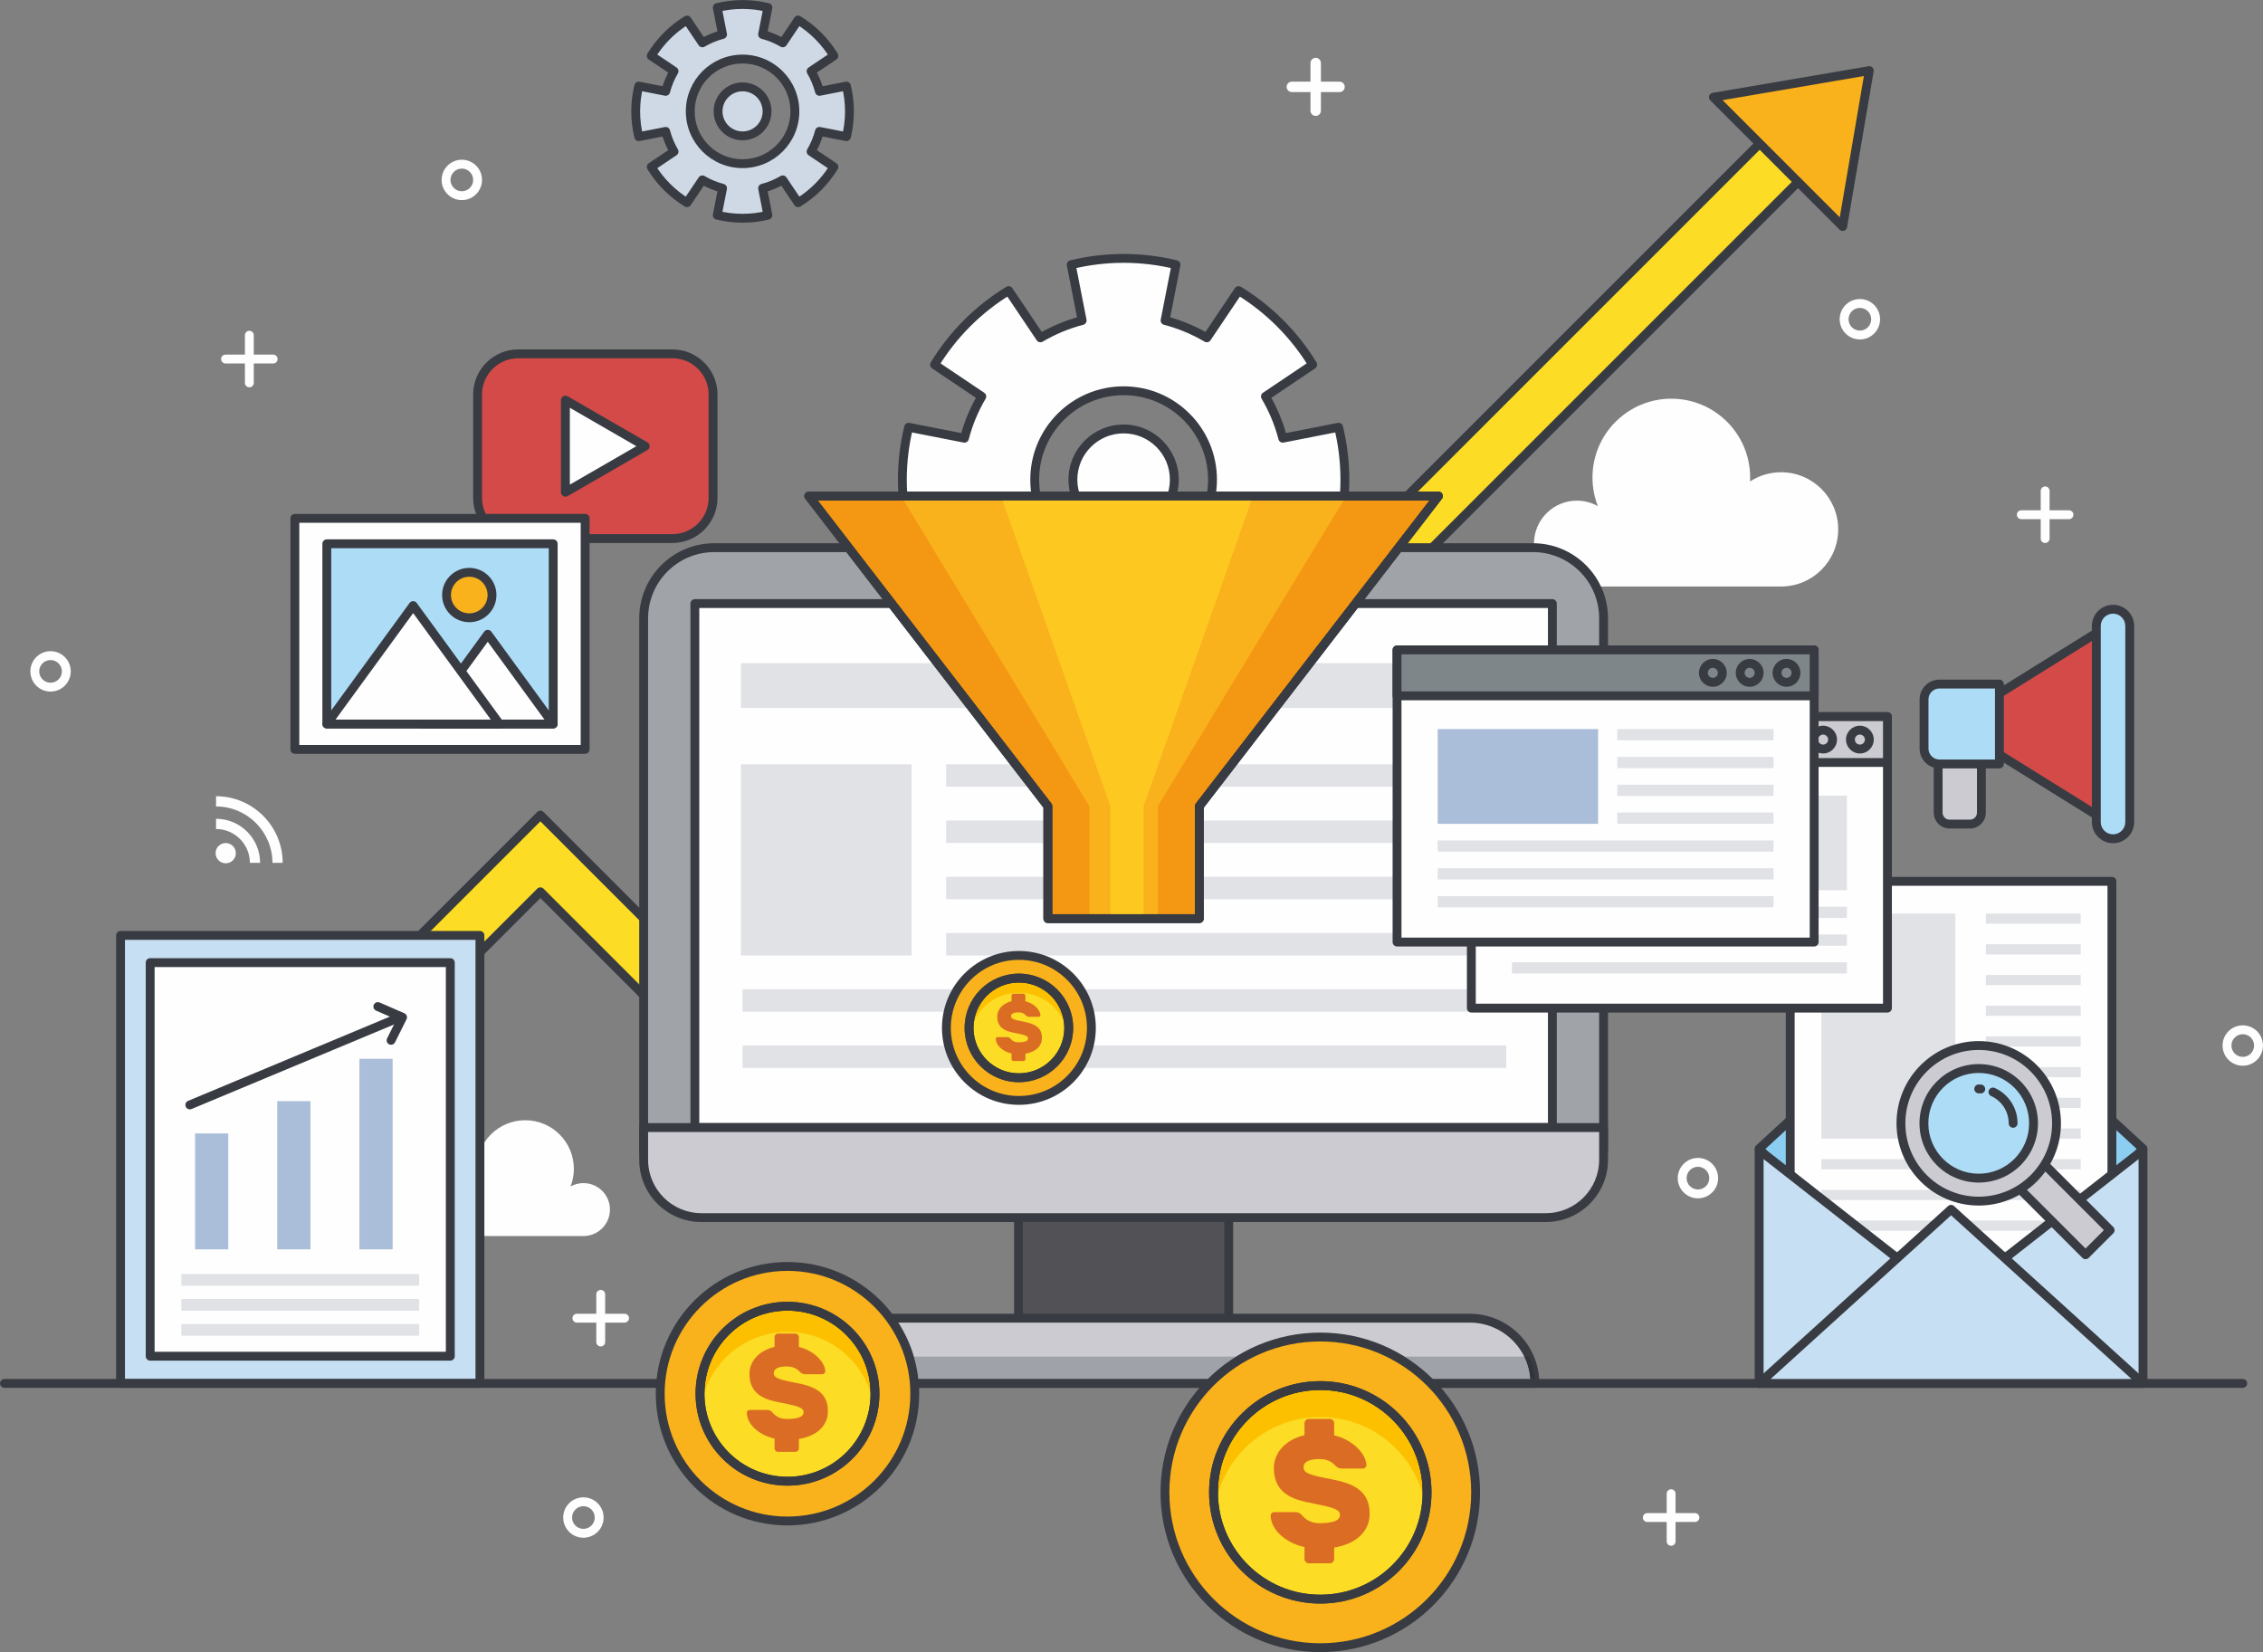 <?xml version="1.0" encoding="UTF-8"?>
<!DOCTYPE svg PUBLIC "-//W3C//DTD SVG 1.1//EN" "http://www.w3.org/Graphics/SVG/1.1/DTD/svg11.dtd">
<!-- Creator: CorelDRAW 2020 (64-Bit) -->
<svg xmlns="http://www.w3.org/2000/svg" xml:space="preserve" width="124.968mm" height="91.237mm" version="1.1" style="shape-rendering:geometricPrecision; text-rendering:geometricPrecision; image-rendering:optimizeQuality; fill-rule:evenodd; clip-rule:evenodd"
viewBox="0 0 12496.8 9123.68"
 xmlns:xlink="http://www.w3.org/1999/xlink"
 xmlns:xodm="http://www.corel.com/coreldraw/odm/2003">
 <rect x="0" y="0" width="12496.8" height="9123.68" fill="#808080" stroke="none"/>
 <defs>
  <style type="text/css">
   <![CDATA[
    .fil4 {fill:#FEFEFE;fill-rule:nonzero}
    .fil20 {fill:#FDC920;fill-rule:nonzero}
    .fil12 {fill:#FCC000;fill-rule:nonzero}
    .fil2 {fill:#F9B11C;fill-rule:nonzero}
    .fil19 {fill:#F49712;fill-rule:nonzero}
    .fil0 {fill:#FCDC24;fill-rule:nonzero}
    .fil14 {fill:#DB6C23;fill-rule:nonzero}
    .fil3 {fill:#D34A48;fill-rule:nonzero}
    .fil10 {fill:#E0E2E5;fill-rule:nonzero}
    .fil11 {fill:#CFD9E5;fill-rule:nonzero}
    .fil7 {fill:#CCCBD1;fill-rule:nonzero}
    .fil15 {fill:#C6DFF2;fill-rule:nonzero}
    .fil17 {fill:#ADDCF7;fill-rule:nonzero}
    .fil16 {fill:#ABBED9;fill-rule:nonzero}
    .fil21 {fill:#A79231;fill-rule:nonzero}
    .fil6 {fill:#A0A4A9;fill-rule:nonzero}
    .fil8 {fill:#9FA2A8;fill-rule:nonzero}
    .fil18 {fill:#8BCEF2;fill-rule:nonzero}
    .fil22 {fill:#7E8689;fill-rule:nonzero}
    .fil13 {fill:#3A3829;fill-rule:nonzero}
    .fil5 {fill:#515156;fill-rule:nonzero}
    .fil1 {fill:#383B42;fill-rule:nonzero}
    .fil9 {fill:#333439;fill-rule:nonzero}
   ]]>
  </style>
 </defs>
 <g id="Layer_x0020_1">
  <g id="_2889177436048">
   <polygon class="fil0" points="9922.75,587.12 4496.46,6013.35 2984.09,4500.99 1637.88,5847.22 1637.88,6270.9 2984.09,4924.68 4496.46,6437.03 10113.77,819.74 "/>
   <path class="fil1" d="M9922.75 587.12l-17.31 -17.3 -5408.98 5408.94 -1495.07 -1495.06c-9.55,-9.56 -25.04,-9.56 -34.59,0l-1346.23 1346.22c-4.56,4.55 -7.16,10.85 -7.16,17.3l0 423.68c0,9.9 5.96,18.82 15.1,22.62 9.14,3.77 19.66,1.67 26.66,-5.32l1328.92 -1328.93 1495.09 1495.06c4.55,4.55 10.85,7.17 17.28,7.17 6.44,0 12.75,-2.62 17.32,-7.17l5617.3 -5617.29c8.86,-8.86 9.55,-23.12 1.6,-32.81l-191.03 -232.65c-4.37,-5.33 -10.82,-8.58 -17.73,-8.9 -6.88,-0.34 -13.61,2.25 -18.48,7.14l17.31 17.3 -18.92 15.51 176.96 215.5 -5584.33 5584.31 -1495.07 -1495.07c-4.54,-4.54 -10.85,-7.16 -17.3,-7.16 -6.44,0 -12.75,2.62 -17.29,7.16l-1304.45 1304.47 0 -354.49 1321.74 -1321.76 1495.09 1495.06c4.55,4.55 10.85,7.17 17.28,7.17 6.44,0 12.75,-2.62 17.32,-7.17l5426.26 -5426.23 -17.29 -17.3 -18.92 15.51 18.92 -15.51z"/>
   <polygon class="fil2" points="10175.8,1250.9 9461.79,536.92 10322.83,389.87 "/>
   <path class="fil1" d="M10175.8 1250.9l17.3 -17.29 -680.56 -680.54 780.35 -133.26 -141.21 826.98 24.12 4.11 17.3 -17.29 -17.3 17.29 24.12 4.12 147.02 -861.03c1.36,-7.83 -1.2,-15.81 -6.82,-21.42 -5.61,-5.61 -13.58,-8.17 -21.41,-6.82l-861.04 147.05c-9,1.53 -16.44,7.97 -19.19,16.7 -2.77,8.69 -0.44,18.25 6.01,24.72l714.02 713.98c6.44,6.48 16,8.78 24.72,6.02 8.69,-2.76 15.14,-10.19 16.69,-19.2l-24.12 -4.12z"/>
   <path class="fil3" d="M3713.16 2974.01l-851.28 0c-123.99,0 -224.5,-100.53 -224.5,-224.51l0 -571.01c0,-124 100.51,-224.53 224.5,-224.53l851.28 0c123.99,0 224.5,100.53 224.5,224.53l0 571.01c0,123.98 -100.51,224.51 -224.5,224.51z"/>
   <path class="fil1" d="M3713.16 2974.01l0 -24.47 -851.28 0c-55.32,0 -105.17,-22.36 -141.43,-58.59 -36.24,-36.27 -58.58,-86.15 -58.61,-141.45l0 -571.01c0.03,-55.33 22.37,-105.18 58.61,-141.47 36.26,-36.24 86.11,-58.57 141.43,-58.6l851.28 0c55.32,0.03 105.17,22.36 141.44,58.6 36.24,36.29 58.6,86.14 58.6,141.47l0 571.01c0,55.3 -22.36,105.18 -58.6,141.45 -36.27,36.23 -86.12,58.59 -141.44,58.59l0 48.94c137.52,-0.03 248.95,-111.48 248.97,-248.98l0 -571.01c-0.02,-137.53 -111.45,-248.97 -248.97,-249l-851.28 0c-137.49,0.03 -248.94,111.47 -248.97,249l0 571.01c0.03,137.5 111.45,248.95 248.97,248.98l851.28 0 0 -24.47z"/>
   <polygon class="fil4" points="3563.11,2463.98 3122.34,2209.52 3122.34,2718.48 "/>
   <path class="fil1" d="M3563.11 2463.98l12.24 -21.19 -440.78 -254.46c-7.57,-4.38 -16.89,-4.38 -24.46,0 -7.57,4.38 -12.24,12.43 -12.24,21.19l0 508.96c0,8.72 4.67,16.81 12.24,21.18 7.57,4.35 16.89,4.35 24.46,0l440.78 -254.5c7.57,-4.37 12.23,-12.43 12.23,-21.18 0,-8.72 -4.66,-16.8 -12.23,-21.19l-12.24 21.19 -12.23 -21.19 -404.07 233.29 0 -424.2 404.07 233.28 12.23 -21.18 -12.23 -21.19 12.23 21.19z"/>
   <path class="fil4" d="M2526.71 6436.57c38.97,0 75.2,11.6 105.66,31.32 -0.2,-4.41 -0.35,-8.84 -0.35,-13.3 0,-148.29 120.2,-268.49 268.49,-268.49 148.29,0 268.49,120.2 268.49,268.49 0,34.36 -6.51,67.18 -18.29,97.4 21.14,-11.85 45.42,-18.65 71.36,-18.65 80.73,0 146.16,65.42 146.16,146.19 0,80.71 -65.43,146.16 -146.16,146.16 -80.76,0 -595.4,0 -695.36,0 -107.45,0 -194.54,-87.13 -194.54,-194.58 0,-107.42 87.09,-194.54 194.54,-194.54z"/>
   <path class="fil4" d="M9835.47 2607.78c-63.21,0 -121.95,18.79 -171.28,50.8 0.31,-7.14 0.52,-14.33 0.52,-21.59 0,-240.42 -194.89,-435.31 -435.31,-435.31 -240.43,0 -435.34,194.89 -435.34,435.31 0,55.73 10.59,108.98 29.65,157.93 -34.23,-19.19 -73.63,-30.24 -115.66,-30.24 -130.9,0 -237.05,106.11 -237.05,237.02 0,130.9 106.15,237.03 237.05,237.03 130.91,0 965.35,0 1127.42,0 174.23,0 315.46,-141.27 315.46,-315.49 0,-174.19 -141.23,-315.46 -315.46,-315.46z"/>
   <polygon class="fil5" points="5624.33,7401.11 6785.38,7401.11 6785.38,6667.72 5624.33,6667.72 "/>
   <path class="fil1" d="M6785.37 7401.11l0 -24.46 -1136.57 0 0 -684.46 1112.1 0 0 708.92 24.47 0 0 -24.46 0 24.46 24.46 0 0 -733.39c0,-6.41 -2.62,-12.72 -7.16,-17.29 -4.55,-4.55 -10.85,-7.17 -17.3,-7.17l-1161.04 0c-6.44,0 -12.75,2.62 -17.3,7.17 -4.57,4.57 -7.16,10.88 -7.16,17.29l0 733.39c0,6.44 2.59,12.75 7.16,17.3 4.55,4.55 10.86,7.17 17.3,7.17l1161.04 0c6.45,0 12.75,-2.62 17.3,-7.17 4.54,-4.55 7.16,-10.86 7.16,-17.3l-24.46 0z"/>
   <path class="fil6" d="M8465.27 6723.91l-4520.84 0c-215.41,0 -390.01,-174.65 -390.01,-390.03l0 -2919.57c0,-215.42 174.6,-390.02 390.01,-390.02l4520.84 0c215.41,0 390.03,174.6 390.03,390.02l0 2919.57c0,215.38 -174.62,390.03 -390.03,390.03z"/>
   <path class="fil1" d="M8465.27 6723.91l0 -24.46 -4520.84 0c-101.03,-0.04 -192.24,-40.91 -258.47,-107.07 -66.2,-66.26 -107.07,-157.5 -107.07,-258.5l0 -2919.57c0,-101.04 40.87,-192.25 107.07,-258.5 66.23,-66.18 157.44,-107.05 258.47,-107.05l4520.84 0c101.03,0 192.27,40.87 258.5,107.05 66.2,66.25 107.07,157.46 107.07,258.5l0 2919.57c0,101 -40.87,192.24 -107.07,258.5 -66.23,66.16 -157.47,107.03 -258.5,107.07l0 48.92c228.91,-0.02 414.47,-185.59 414.5,-414.49l0 -2919.57c-0.03,-228.92 -185.59,-414.48 -414.5,-414.51l-4520.84 0c-228.91,0.03 -414.48,185.59 -414.48,414.51l0 2919.57c0,228.9 185.57,414.47 414.48,414.49l4520.84 0 0 -24.46z"/>
   <polygon class="fil4" points="3837.19,6226.55 8572.52,6226.55 8572.52,3333.05 3837.19,3333.05 "/>
   <path class="fil1" d="M8572.52 6226.55l0 -24.47 -4710.87 0 0 -2844.57 4686.4 0 0 2869.04 24.47 0 0 -24.47 0 24.47 24.47 0 0 -2893.5c0,-6.45 -2.62,-12.75 -7.18,-17.33 -4.57,-4.55 -10.85,-7.14 -17.29,-7.14l-4735.33 0c-6.45,0 -12.76,2.59 -17.3,7.14 -4.55,4.58 -7.17,10.88 -7.17,17.33l0 2893.5c0,6.44 2.62,12.74 7.17,17.3 4.54,4.57 10.85,7.16 17.3,7.16l4735.33 0c6.44,0 12.72,-2.59 17.29,-7.16 4.56,-4.56 7.18,-10.86 7.18,-17.3l-24.47 0z"/>
   <path class="fil7" d="M8475.95 7639.41l-4542.2 0c0,-198.93 161.27,-360.16 360.19,-360.16l3821.85 0c198.92,0 360.16,161.23 360.16,360.16z"/>
   <path class="fil1" d="M8475.95 7639.41l0 -24.47 -4542.2 0 0 24.47 24.46 0c0,-92.77 37.54,-176.56 98.33,-237.38 60.85,-60.79 144.61,-98.32 237.4,-98.32l3821.85 0c92.77,0 176.56,37.53 237.38,98.32 60.78,60.82 98.32,144.61 98.32,237.38l24.46 0 0 -24.47 0 24.47 24.47 0c0,-212.45 -172.21,-384.63 -384.63,-384.63l-3821.85 0c-212.44,0 -384.65,172.18 -384.65,384.63 0,6.44 2.59,12.74 7.16,17.29 4.55,4.58 10.85,7.17 17.3,7.17l4542.2 0c6.44,0 12.75,-2.59 17.3,-7.17 4.57,-4.55 7.17,-10.85 7.17,-17.29l-24.47 0z"/>
   <path class="fil8" d="M5071.5 7614.94l1597.82 0c47.03,-46.69 99.36,-88.17 155.92,-123.37l-1778.46 0c11.66,39.81 20.01,81.03 24.72,123.37zm2841 0l538.12 0c-3.16,-44.04 -14.82,-85.69 -33.36,-123.37l-660.67 0c56.56,35.2 108.88,76.68 155.91,123.37z"/>
   <path class="fil9" d="M8475.12 7614.94l-562.62 0 538.12 0c-3.16,-44.04 -14.82,-85.69 -33.36,-123.37l26.71 0c17.22,38.08 28.15,79.62 31.15,123.37z"/>
   <path class="fil7" d="M3554.42 6226.55l0 178.1c0,176.3 142.91,319.26 319.24,319.26l4662.36 0c176.32,0 319.28,-142.96 319.28,-319.26l0 -178.1 -5300.88 0z"/>
   <path class="fil1" d="M3554.42 6226.55l-24.47 0 0 178.1c0,189.82 153.85,343.7 343.71,343.72l4662.36 0c189.85,-0.02 343.72,-153.9 343.75,-343.72l0 -178.1c0,-6.42 -2.62,-12.73 -7.16,-17.31 -4.55,-4.54 -10.85,-7.16 -17.31,-7.16l-5300.88 0c-6.44,0 -12.75,2.62 -17.33,7.16 -4.54,4.58 -7.14,10.89 -7.14,17.31l24.47 0 0 24.46 5276.42 0 0 153.64c0,81.46 -32.96,155 -86.35,208.45 -53.45,53.36 -126.98,86.31 -208.47,86.35l-4662.36 0c-81.49,-0.04 -155.03,-32.99 -208.46,-86.35 -53.35,-53.45 -86.31,-126.99 -86.31,-208.45l0 -178.1 -24.47 0 0 24.46 0 -24.46z"/>
   <polygon class="fil10" points="4091.63,3909.71 8318.11,3909.71 8318.11,3662.15 4091.63,3662.15 "/>
   <polygon class="fil10" points="4091.63,5276.19 5033.82,5276.19 5033.82,4220.5 4091.63,4220.5 "/>
   <polygon class="fil10" points="5225.12,4344.3 8318.11,4344.3 8318.11,4220.51 5225.12,4220.51 "/>
   <polygon class="fil10" points="5225.12,4654.92 8318.11,4654.92 8318.11,4531.16 5225.12,4531.16 "/>
   <polygon class="fil10" points="5225.12,4965.58 8318.11,4965.58 8318.11,4841.77 5225.12,4841.77 "/>
   <polygon class="fil10" points="5225.12,5276.19 8318.11,5276.19 8318.11,5152.4 5225.12,5152.4 "/>
   <polygon class="fil10" points="4100.66,5586.82 8318.11,5586.82 8318.11,5463.02 4100.66,5463.02 "/>
   <polygon class="fil10" points="4100.66,5897.44 8318.11,5897.44 8318.11,5773.68 4100.66,5773.68 "/>
   <path class="fil11" d="M4235.91 614.95c0,74.72 -60.56,135.28 -135.25,135.28 -74.72,0 -135.27,-60.56 -135.27,-135.28 0,-74.69 60.55,-135.25 135.27,-135.25 74.69,0 135.25,60.56 135.25,135.25z"/>
   <path class="fil1" d="M4235.91 614.95l-24.46 0c0,30.69 -12.35,58.23 -32.44,78.38 -20.15,20.08 -47.7,32.44 -78.35,32.44 -30.68,0 -58.22,-12.36 -78.34,-32.44 -20.1,-20.15 -32.44,-47.69 -32.47,-78.38 0.03,-30.65 12.37,-58.19 32.47,-78.31 20.12,-20.1 47.66,-32.44 78.34,-32.48 30.65,0.04 58.2,12.38 78.35,32.48 20.09,20.12 32.44,47.66 32.44,78.31l48.93 0c0,-88.22 -71.5,-159.68 -159.72,-159.72 -88.21,0.04 -159.71,71.5 -159.74,159.72 0.03,88.25 71.53,159.75 159.74,159.75 88.22,0 159.72,-71.5 159.72,-159.75l-24.47 0z"/>
   <path class="fil11" d="M4100.66 903.87c-159.57,0 -288.92,-129.35 -288.92,-288.92 0,-159.54 129.35,-288.89 288.92,-288.89 159.57,0 288.9,129.35 288.9,288.89 0,159.57 -129.33,288.92 -288.9,288.92zm573.38 -149.15c10.89,-44.81 16.81,-91.59 16.81,-139.77 0,-48.15 -5.92,-94.93 -16.81,-139.73l-148.83 29.18c-10.31,-39.58 -26.05,-76.97 -46.29,-111.36l126.07 -84.74c-49.13,-80.65 -117.03,-148.55 -197.68,-197.68l-84.74 126.07c-34.39,-20.23 -71.75,-35.98 -111.36,-46.28l29.22 -148.84c-44.84,-10.87 -91.62,-16.78 -139.77,-16.78 -48.18,0 -94.95,5.91 -139.77,16.78l29.19 148.84c-39.58,10.3 -76.97,26.05 -111.36,46.28l-84.74 -126.07c-80.62,49.13 -148.54,117.03 -197.68,197.68l126.07 84.74c-20.23,34.39 -35.98,71.78 -46.25,111.36l-148.87 -29.18c-10.88,44.8 -16.78,91.58 -16.78,139.73 0,48.18 5.9,94.96 16.78,139.77l148.87 -29.18c10.27,39.6 26.02,76.96 46.25,111.36l-126.07 84.73c49.14,80.65 117.06,148.55 197.68,197.68l84.74 -126.07c34.39,20.24 71.78,35.98 111.36,46.26l-29.19 148.86c44.82,10.88 91.59,16.81 139.77,16.81 48.15,0 94.93,-5.93 139.77,-16.81l-29.22 -148.86c39.61,-10.28 76.97,-26.02 111.36,-46.26l84.74 126.07c80.65,-49.13 148.55,-117.03 197.68,-197.68l-126.07 -84.73c20.24,-34.4 35.98,-71.76 46.29,-111.36l148.83 29.18z"/>
   <path class="fil1" d="M4100.66 903.87l0 -24.46c-73.1,0 -139.08,-29.56 -187,-77.46 -47.89,-47.92 -77.45,-113.89 -77.45,-187 0,-73.08 29.56,-139.05 77.45,-186.97 47.92,-47.9 113.9,-77.46 187,-77.46 73.11,0 139.05,29.56 186.98,77.46 47.89,47.92 77.45,113.89 77.45,186.97 0,73.11 -29.56,139.08 -77.45,187 -47.93,47.9 -113.87,77.46 -186.98,77.46l0 48.93c173.07,0 313.36,-140.29 313.36,-313.39 0,-173.07 -140.29,-313.36 -313.36,-313.36 -173.1,0 -313.36,140.29 -313.38,313.36 0.02,173.1 140.28,313.39 313.38,313.39l0 -24.47zm573.38 -149.15l23.78 5.79c11.34,-46.66 17.5,-95.36 17.5,-145.56 0,-50.17 -6.16,-98.87 -17.5,-145.49 -3.08,-12.72 -15.66,-20.76 -28.47,-18.26l-148.87 29.2 4.73 24 23.66 -6.16c-10.89,-41.82 -27.49,-81.31 -48.85,-117.61l-21.1 12.41 13.64 20.29 126.07 -84.74c10.86,-7.28 14.05,-21.87 7.26,-33.04 -51.17,-83.96 -121.86,-154.65 -205.83,-205.83 -11.17,-6.79 -25.75,-3.59 -33.04,7.26l-84.74 126.07 20.29 13.64 12.41 -21.1c-36.3,-21.36 -75.75,-37.96 -117.61,-48.85l-6.16 23.67 24.01 4.72 29.21 -148.87c2.51,-12.81 -5.55,-25.38 -18.24,-28.46 -46.66,-11.34 -95.36,-17.47 -145.53,-17.47 -50.17,0 -98.89,6.13 -145.52,17.47 -12.72,3.08 -20.76,15.65 -18.25,28.46l29.18 148.87 24.01 -4.72 -6.16 -23.67c-41.82,10.89 -81.31,27.49 -117.61,48.85l12.41 21.1 20.29 -13.64 -84.73 -126.07c-7.29,-10.85 -21.88,-14.05 -33.05,-7.26 -83.96,51.18 -154.65,121.87 -205.82,205.83 -6.8,11.17 -3.6,25.76 7.25,33.04l126.06 84.74 13.65 -20.29 -21.09 -12.41c-21.36,36.3 -37.97,75.79 -48.85,117.61l23.69 6.16 4.69 -24 -148.84 -29.2c-12.83,-2.5 -25.41,5.54 -28.49,18.22 -11.34,46.66 -17.47,95.4 -17.47,145.53 0,50.2 6.13,98.9 17.47,145.56 3.08,12.69 15.66,20.75 28.49,18.24l148.84 -29.21 -4.69 -24 -23.69 6.16c10.88,41.84 27.49,81.31 48.85,117.6l21.09 -12.4 -13.65 -20.29 -126.06 84.73c-10.85,7.28 -14.05,21.87 -7.25,33.04 51.17,83.96 121.86,154.65 205.82,205.82 11.17,6.8 25.76,3.6 33.05,-7.25l84.73 -126.06 -20.29 -13.65 -12.41 21.1c36.3,21.36 75.79,37.96 117.61,48.85l6.16 -23.69 -24.01 -4.69 -29.18 148.86c-2.51,12.81 5.53,25.39 18.25,28.46 46.63,11.34 95.35,17.5 145.52,17.5 50.17,0 98.87,-6.16 145.53,-17.5 12.69,-3.07 20.75,-15.65 18.24,-28.46l-29.21 -148.86 -24.01 4.69 6.16 23.69c41.86,-10.89 81.31,-27.49 117.61,-48.85l-12.41 -21.1 -20.29 13.65 84.74 126.06c7.29,10.85 21.87,14.05 33.04,7.25 83.97,-51.17 154.66,-121.86 205.83,-205.82 6.79,-11.17 3.6,-25.76 -7.26,-33.04l-126.07 -84.73 -13.64 20.29 21.1 12.4c21.36,-36.29 37.96,-75.76 48.85,-117.6l-23.66 -6.16 -4.73 24 148.87 29.21c12.81,2.51 25.39,-5.55 28.47,-18.24l-23.78 -5.79 4.73 -24 -148.87 -29.19c-12.66,-2.48 -25.13,5.36 -28.38,17.87 -9.7,37.34 -24.56,72.59 -43.7,105.09 -6.52,11.14 -3.28,25.53 7.46,32.72l126.07 84.74 13.64 -20.32 -20.89 -12.72c-47.09,77.28 -112.23,142.42 -189.51,189.51l12.72 20.89 20.33 -13.64 -84.74 -126.07c-7.2,-10.74 -21.59,-13.99 -32.7,-7.45 -32.52,19.14 -67.78,33.99 -105.11,43.69 -12.53,3.25 -20.35,15.71 -17.88,28.38l29.18 148.86 24.04 -4.72 -5.78 -23.78c-43.03,10.46 -87.82,16.13 -133.99,16.13 -46.16,0 -90.98,-5.67 -133.98,-16.13l-5.79 23.78 24.01 4.72 29.19 -148.86c2.5,-12.67 -5.36,-25.13 -17.86,-28.38 -37.32,-9.7 -72.58,-24.55 -105.14,-43.69 -11.1,-6.54 -25.47,-3.29 -32.69,7.45l-84.74 126.07 20.32 13.64 12.72 -20.89c-77.28,-47.09 -142.41,-112.23 -189.5,-189.51l-20.9 12.72 13.64 20.32 126.08 -84.74c10.73,-7.19 13.98,-21.58 7.44,-32.72 -19.13,-32.5 -33.99,-67.75 -43.69,-105.09 -3.24,-12.51 -15.71,-20.35 -28.37,-17.87l-148.84 29.19 4.69 24 23.78 -5.76c-10.45,-43.03 -16.09,-87.81 -16.09,-134.01 0,-46.14 5.64,-90.95 16.09,-133.95l-23.78 -5.78 -4.69 24 148.84 29.18c12.66,2.48 25.13,-5.35 28.37,-17.84 9.7,-37.34 24.56,-72.62 43.69,-105.14 6.54,-11.15 3.29,-25.51 -7.44,-32.7l-126.08 -84.74 -13.64 20.32 20.9 12.72c47.09,-77.28 112.22,-142.41 189.5,-189.51l-12.72 -20.89 -20.32 13.64 84.74 126.07c7.22,10.74 21.59,13.99 32.69,7.46 32.56,-19.14 67.82,-34 105.14,-43.69 12.5,-3.26 20.36,-15.72 17.86,-28.39l-29.19 -148.86 -24.01 4.72 5.79 23.78c42.97,-10.46 87.82,-16.09 133.98,-16.09 46.17,0 90.99,5.63 133.99,16.09l5.78 -23.78 -24.04 -4.72 -29.18 148.86c-2.47,12.67 5.35,25.13 17.88,28.39 37.33,9.69 72.59,24.55 105.11,43.69 11.11,6.53 25.5,3.28 32.7,-7.46l84.74 -126.07 -20.33 -13.64 -12.72 20.89c77.28,47.1 142.42,112.23 189.51,189.51l20.89 -12.72 -13.64 -20.32 -126.07 84.74c-10.74,7.19 -13.98,21.55 -7.46,32.7 19.14,32.55 34,67.8 43.7,105.14 3.25,12.49 15.72,20.32 28.38,17.84l148.87 -29.18 -4.73 -24 -23.77 5.75c10.45,43.03 16.12,87.84 16.12,133.98 0,46.2 -5.67,90.98 -16.12,134.01l23.77 5.76 4.73 -24 -4.73 24z"/>
   <path class="fil2" d="M6026.91 5676.31c0,221.1 -179.22,400.34 -400.3,400.34 -221.11,0 -400.37,-179.24 -400.37,-400.34 0,-221.09 179.26,-400.34 400.37,-400.34 221.08,0 400.3,179.25 400.3,400.34z"/>
   <path class="fil1" d="M6026.91 5676.31l-24.46 0c0,103.87 -42.02,197.68 -110.07,265.78 -68.09,68.07 -161.93,110.09 -265.77,110.09 -103.88,0 -197.68,-42.02 -265.81,-110.09 -68.05,-68.1 -110.06,-161.91 -110.1,-265.78 0.04,-103.88 42.05,-197.69 110.1,-265.78 68.13,-68.08 161.93,-110.1 265.81,-110.1 103.84,0 197.68,42.02 265.77,110.1 68.05,68.09 110.07,161.9 110.07,265.78l48.93 0c0,-234.61 -190.16,-424.78 -424.77,-424.8 -234.64,0.02 -424.81,190.19 -424.84,424.8 0.03,234.63 190.2,424.8 424.84,424.8 234.61,0 424.77,-190.17 424.77,-424.8l-24.47 0z"/>
   <path class="fil0" d="M5901.8 5676.31c0,151.97 -123.22,275.22 -275.19,275.22 -152,0 -275.23,-123.25 -275.23,-275.22 0,-151.98 123.23,-275.2 275.23,-275.2 151.97,0 275.19,123.22 275.19,275.2z"/>
   <path class="fil1" d="M5901.8 5676.31l-24.47 0c-0.02,69.31 -28.03,131.85 -73.45,177.3 -45.45,45.42 -107.96,73.43 -177.27,73.45 -69.34,-0.02 -131.86,-28.03 -177.3,-73.45 -45.42,-45.45 -73.43,-107.99 -73.46,-177.3 0.03,-69.31 28.04,-131.83 73.46,-177.31 45.44,-45.42 107.96,-73.42 177.3,-73.42 69.31,0 131.82,28 177.27,73.42 45.42,45.48 73.43,108 73.45,177.31l48.94 0c-0.04,-165.51 -134.16,-299.66 -299.66,-299.66 -165.53,0 -299.66,134.15 -299.69,299.66 0.03,165.5 134.16,299.65 299.69,299.68 165.5,-0.03 299.62,-134.18 299.66,-299.68l-24.47 0z"/>
   <path class="fil12" d="M5378.76 5638.11c8.23,-53.97 33.64,-102.18 70.55,-139.11 45.44,-45.42 107.96,-73.42 177.3,-73.42 69.31,0 131.82,28 177.27,73.42 36.9,36.93 62.29,85.12 70.55,139.06 -44.33,-92.34 -138.53,-156.12 -247.82,-156.12 -109.32,0 -203.56,63.81 -247.85,156.17z"/>
   <path class="fil13" d="M5898.49 5716.72c-4.09,-27.78 -12.32,-54.23 -24.06,-78.66 -8.26,-53.94 -33.65,-102.13 -70.55,-139.06 -45.45,-45.42 -107.96,-73.42 -177.27,-73.42 -69.34,0 -131.86,28 -177.3,73.42 -36.91,36.93 -62.32,85.14 -70.55,139.11 -11.74,24.41 -19.98,50.86 -24.06,78.61 -1.96,-13.21 -3.32,-26.63 -3.32,-40.41 0,-151.98 123.23,-275.2 275.23,-275.2 151.97,0 275.19,123.22 275.19,275.2 0,13.78 -1.36,27.2 -3.31,40.41z"/>
   <path class="fil14" d="M5662.35 5529.32c12.41,3.01 23.64,7.39 33.68,13.03 10.08,5.64 18.68,11.97 25.85,19 7.16,7.02 12.81,14.39 16.95,22.13 4.11,7.69 6.33,15.14 6.62,22.31l-2.71 6.42 -5.98 2.68 -54.17 0c-3.86,0 -6.96,-0.55 -9.3,-1.64l-7.23 -4.99 -3.9 -4.14c-1.82,-1.93 -4.35,-3.91 -7.67,-5.98 -3.3,-2.08 -7.42,-3.84 -12.4,-5.37 -4.95,-1.52 -11.02,-2.26 -18.19,-2.26 -5.24,0 -10.27,0.31 -15.08,1.03 -4.8,0.66 -9.1,1.76 -12.81,3.28 -3.71,1.53 -6.76,3.66 -9.1,6.42 -2.35,2.74 -3.5,6.19 -3.5,10.33 0,4.15 1.29,7.57 3.9,10.34 2.63,2.76 7.06,5.3 13.25,7.62 6.19,2.37 14.39,4.63 24.58,6.82 10.19,2.25 22.88,4.84 38.02,7.87 15.17,3.02 28.41,6.9 39.69,11.57 11.31,4.69 20.73,10.53 28.32,17.58 7.57,7.02 13.22,15.28 16.96,24.81 3.71,9.5 5.58,20.72 5.58,33.68 0,11.57 -2.21,22.16 -6.62,31.8 -4.43,9.67 -10.62,18.19 -18.59,25.65 -8.01,7.45 -17.68,13.64 -28.96,18.59 -11.28,4.95 -23.69,8.52 -37.19,10.74l0 29.35c0,3.03 -1.12,5.65 -3.3,7.84 -2.22,2.24 -4.84,3.33 -7.86,3.33l-54.14 0c-3.05,0 -5.65,-1.09 -7.86,-3.33 -2.22,-2.19 -3.31,-4.81 -3.31,-7.84l0 -30.56c-13.21,-3.05 -25.16,-7.37 -35.75,-13.04 -10.62,-5.64 -19.72,-12.06 -27.29,-19.23 -7.57,-7.16 -13.43,-14.9 -17.58,-23.34 -4.12,-8.4 -6.33,-16.87 -6.59,-25.42l2.67 -6.42 5.99 -2.67 54.15 0c3.88,0 6.9,0.49 9.12,1.44l6.59 4.34 4.98 5.36c2.18,2.47 5.14,5.04 8.89,7.65 3.71,2.62 8.4,4.92 14.05,6.83 5.64,1.92 12.6,2.9 20.86,2.9 14.62,0 26.8,-1.58 36.59,-4.75 9.79,-3.19 14.67,-8.89 14.67,-17.15 0,-4.12 -1.81,-7.6 -5.37,-10.34 -3.58,-2.75 -8.96,-5.32 -16.13,-7.65 -7.16,-2.33 -16.35,-4.61 -27.48,-6.82 -11.17,-2.19 -24.32,-4.98 -39.47,-8.26 -28.41,-6.07 -49.13,-16.21 -62.22,-30.4 -13.1,-14.16 -19.64,-33.13 -19.64,-56.84 0,-9.64 1.79,-18.91 5.37,-27.86 3.59,-8.98 8.77,-17.18 15.51,-24.62 6.76,-7.45 15.02,-13.92 24.81,-19.45 9.78,-5.47 20.87,-9.73 33.27,-12.78l0 -30.6c0,-3.02 1.09,-5.64 3.31,-7.86 2.21,-2.21 4.81,-3.31 7.86,-3.31l54.14 0c3.02,0 5.64,1.1 7.86,3.31 2.18,2.22 3.3,4.84 3.3,7.86l0 31.01z"/>
   <path class="fil1" d="M5901.8 5676.31l-24.47 0c-0.02,69.31 -28.03,131.85 -73.45,177.3 -45.45,45.42 -107.96,73.43 -177.27,73.45 -69.34,-0.02 -131.86,-28.03 -177.3,-73.45 -45.42,-45.45 -73.43,-107.99 -73.46,-177.3 0.03,-69.31 28.04,-131.83 73.46,-177.31 45.44,-45.42 107.96,-73.42 177.3,-73.42 69.31,0 131.82,28 177.27,73.42 45.42,45.48 73.43,108 73.45,177.31l48.94 0c-0.04,-165.51 -134.16,-299.66 -299.66,-299.66 -165.53,0 -299.66,134.15 -299.69,299.66 0.03,165.5 134.16,299.65 299.69,299.68 165.5,-0.03 299.62,-134.18 299.66,-299.68l-24.47 0z"/>
   <polygon class="fil15" points="665.65,7639.41 2650.33,7639.41 2650.33,5165.56 665.65,5165.56 "/>
   <path class="fil1" d="M2650.33 7639.41l0 -24.47 -1960.21 0 0 -2424.92 1935.74 0 0 2449.39 24.47 0 0 -24.47 0 24.47 24.47 0 0 -2473.85c0,-6.45 -2.62,-12.75 -7.17,-17.31 -4.55,-4.54 -10.85,-7.16 -17.3,-7.16l-1984.68 0c-6.45,0 -12.74,2.62 -17.29,7.16 -4.57,4.56 -7.17,10.86 -7.17,17.31l0 2473.85c0,6.44 2.62,12.74 7.17,17.29 4.55,4.58 10.84,7.17 17.29,7.17l1984.68 0c6.45,0 12.75,-2.59 17.3,-7.17 4.55,-4.55 7.17,-10.85 7.17,-17.29l-24.47 0z"/>
   <polygon class="fil4" points="829.31,7489.3 2486.67,7489.3 2486.67,5315.66 829.31,5315.66 "/>
   <path class="fil1" d="M2486.67 7489.3l0 -24.46 -1632.88 0 0 -2124.71 1608.41 0 0 2149.17 24.47 0 0 -24.46 0 24.46 24.47 0 0 -2173.64c0,-6.45 -2.62,-12.75 -7.17,-17.3 -4.55,-4.55 -10.85,-7.17 -17.3,-7.17l-1657.36 0c-6.43,0 -12.74,2.62 -17.3,7.17 -4.55,4.55 -7.17,10.85 -7.17,17.3l0 2173.64c0,6.44 2.62,12.75 7.17,17.3 4.56,4.57 10.87,7.17 17.3,7.17l1657.36 0c6.45,0 12.75,-2.6 17.3,-7.17 4.55,-4.55 7.17,-10.86 7.17,-17.3l-24.47 0z"/>
   <polygon class="fil16" points="1077.04,6899.09 1260.56,6899.09 1260.56,6259.04 1077.04,6259.04 "/>
   <polygon class="fil16" points="1530.91,6899.09 1714.42,6899.09 1714.42,6080.66 1530.91,6080.66 "/>
   <polygon class="fil16" points="1984.76,6899.09 2168.28,6899.09 2168.28,5846.89 1984.76,5846.89 "/>
   <path class="fil1" d="M1057.72 6124.2l1152.06 -480.94c12.46,-5.2 18.37,-19.54 13.15,-32.01 -5.2,-12.45 -19.54,-18.35 -32,-13.15l-1152.04 480.94c-12.47,5.2 -18.37,19.54 -13.16,32 5.2,12.46 19.53,18.36 31.99,13.16z"/>
   <path class="fil1" d="M2076.78 5580.89l112.85 48.93 -51.98 104.17c-6.05,12.11 -1.12,26.79 10.97,32.84 12.09,6.01 26.8,1.09 32.81,-11l63.49 -127.25c3.03,-6.01 3.41,-13.01 1.1,-19.31 -2.3,-6.3 -7.09,-11.4 -13.24,-14.07l-136.52 -59.18c-12.4,-5.38 -26.83,0.31 -32.18,12.69 -5.38,12.41 0.32,26.83 12.7,32.18z"/>
   <polygon class="fil10" points="1001.39,7099.7 2314.58,7099.7 2314.58,7035.05 1001.39,7035.05 "/>
   <polygon class="fil10" points="1001.39,7237.92 2314.58,7237.92 2314.58,7173.26 1001.39,7173.26 "/>
   <polygon class="fil10" points="1001.39,7376.13 2314.58,7376.13 2314.58,7311.48 1001.39,7311.48 "/>
   <polygon class="fil4" points="1628.34,4138.45 3231.23,4138.45 3231.23,2862.39 1628.34,2862.39 "/>
   <path class="fil1" d="M3231.23 4138.45l0 -24.47 -1578.42 0 0 -1227.12 1553.95 0 0 1251.59 24.47 0 0 -24.47 0 24.47 24.46 0 0 -1276.06c0,-6.45 -2.62,-12.74 -7.17,-17.3 -4.55,-4.54 -10.85,-7.16 -17.29,-7.16l-1602.89 0c-6.44,0 -12.74,2.62 -17.3,7.16 -4.55,4.56 -7.16,10.85 -7.16,17.3l0 1276.06c0,6.44 2.61,12.75 7.16,17.33 4.56,4.54 10.86,7.13 17.3,7.13l1602.89 0c6.44,0 12.74,-2.59 17.29,-7.17 4.55,-4.54 7.17,-10.85 7.17,-17.29l-24.46 0z"/>
   <polygon class="fil17" points="1804.69,3998.07 3054.9,3998.07 3054.9,3002.8 1804.69,3002.8 "/>
   <path class="fil1" d="M3054.9 3998.07l0 -24.47 -1225.74 0 0 -946.34 1201.28 0 0 970.81 24.46 0 0 -24.47 0 24.47 24.46 0 0 -995.27c0,-6.45 -2.61,-12.76 -7.16,-17.3 -4.58,-4.55 -10.88,-7.17 -17.3,-7.17l-1250.21 0c-6.44,0 -12.75,2.62 -17.3,7.17 -4.55,4.54 -7.16,10.85 -7.16,17.3l0 995.27c0,6.42 2.61,12.72 7.16,17.3 4.55,4.54 10.86,7.17 17.3,7.17l1250.21 0c6.42,0 12.72,-2.63 17.3,-7.17 4.55,-4.58 7.16,-10.88 7.16,-17.3l-24.46 0z"/>
   <polygon class="fil4" points="2693.51,3502.49 2332.17,3998.07 3054.9,3998.07 "/>
   <path class="fil1" d="M2693.51 3502.49l-19.75 -14.42 -361.37 495.58c-5.43,7.43 -6.22,17.3 -2.04,25.5 4.17,8.21 12.6,13.39 21.82,13.39l722.73 0c9.18,0 17.61,-5.18 21.79,-13.39 4.18,-8.2 3.39,-18.07 -2.04,-25.5l-361.37 -495.58c-4.64,-6.33 -11.92,-10.04 -19.77,-10.04 -7.84,0 -15.15,3.71 -19.75,10.04l19.75 14.42 -19.75 14.42 333.01 456.69 -626.51 0 333.02 -456.69 -19.77 -14.42 -19.75 14.42 19.75 -14.42z"/>
   <polygon class="fil4" points="2281.54,3344.13 1804.69,3998.07 2758.41,3998.07 "/>
   <path class="fil1" d="M2281.54 3344.13l-19.74 -14.42 -476.87 653.94c-5.43,7.43 -6.22,17.3 -2.04,25.5 4.16,8.21 12.59,13.39 21.8,13.39l953.72 0c9.21,0 17.62,-5.18 21.78,-13.39 4.18,-8.2 3.41,-18.07 -2.01,-25.5l-476.87 -653.94c-4.64,-6.34 -11.91,-10.05 -19.77,-10.05 -7.83,0 -15.14,3.71 -19.74,10.05l19.74 14.42 -19.74 14.42 448.48 615.05 -857.46 0 448.49 -615.05 -19.77 -14.42 -19.74 14.42 19.74 -14.42z"/>
   <path class="fil2" d="M2717.02 3285.99c0,69.33 -56.21,125.55 -125.58,125.55 -69.34,0 -125.55,-56.22 -125.55,-125.55 0,-69.34 56.21,-125.58 125.55,-125.58 69.37,0 125.58,56.24 125.58,125.58z"/>
   <path class="fil1" d="M2717.02 3285.99l-24.47 0c-0.11,55.81 -45.27,101 -101.11,101.08 -55.81,-0.08 -100.97,-45.27 -101.08,-101.08 0.11,-55.84 45.27,-101 101.08,-101.11 55.84,0.11 101,45.27 101.11,101.11l48.94 0c-0.03,-82.87 -67.18,-150.02 -150.05,-150.05 -82.84,0.03 -149.99,67.18 -150.02,150.05 0.03,82.86 67.18,150.01 150.02,150.01 82.87,0 150.02,-67.15 150.05,-150.01l-24.47 0z"/>
   <polygon class="fil3" points="10960.87,3878.8 10960.87,4117.35 11626.65,4531.56 11626.65,3464.59 "/>
   <path class="fil1" d="M10960.87 3878.8l-24.46 0 0 238.55c0,8.43 4.41,16.32 11.54,20.78l665.77 414.18c7.58,4.72 17.05,4.96 24.82,0.63 7.77,-4.31 12.58,-12.49 12.58,-21.38l0 -1066.97c0,-8.9 -4.81,-17.07 -12.58,-21.39 -7.77,-4.32 -17.24,-4.09 -24.82,0.63l-665.77 414.19c-7.13,4.46 -11.54,12.34 -11.54,20.78l24.46 0 12.93 20.78 628.39 -390.96 0 978.9 -616.85 -383.76 0 -224.96 -24.47 0 12.93 20.78 -12.93 -20.78z"/>
   <path class="fil7" d="M10878.62 4550.73l-112.63 0c-34.83,0 -63.07,-28.26 -63.07,-63.09l0 -341.25 238.76 0 0 341.25c0,34.83 -28.23,63.09 -63.06,63.09z"/>
   <path class="fil1" d="M10878.62 4550.73l0 -24.47 -112.63 0c-21.3,-0.05 -38.54,-17.29 -38.6,-38.62l0 -316.79 189.83 0 0 316.79c-0.04,21.29 -17.3,38.57 -38.6,38.62l0 48.93c48.35,-0.02 87.53,-39.19 87.53,-87.55l0 -341.25c0,-6.45 -2.59,-12.75 -7.17,-17.3 -4.55,-4.55 -10.85,-7.17 -17.3,-7.17l-238.76 0c-6.44,0 -12.72,2.62 -17.29,7.17 -4.55,4.55 -7.17,10.85 -7.17,17.3l0 341.25c0.03,48.36 39.17,87.53 87.53,87.55l112.63 0 0 -24.46z"/>
   <path class="fil17" d="M11041.21 4218.69l-331.34 0c-46.84,0 -84.83,-37.99 -84.83,-84.82l0 -271.59c0,-46.86 37.99,-84.83 84.83,-84.83l331.34 0 0 441.24z"/>
   <path class="fil1" d="M11041.21 4218.69l0 -24.46 -331.34 0c-33.31,-0.09 -60.31,-27.06 -60.36,-60.36l0 -271.59c0.05,-33.37 27.05,-60.31 60.36,-60.39l306.88 0 0 416.8 24.46 0 0 -24.46 0 24.46 24.47 0 0 -441.24c0,-6.45 -2.59,-12.75 -7.17,-17.32 -4.55,-4.56 -10.85,-7.14 -17.3,-7.14l-331.34 0c-60.36,0 -109.27,48.9 -109.29,109.29l0 271.59c0.02,60.36 48.93,109.25 109.29,109.29l331.34 0c6.45,0 12.75,-2.62 17.3,-7.17 4.58,-4.57 7.17,-10.88 7.17,-17.3l-24.47 0z"/>
   <path class="fil17" d="M11668.64 4631.87l0 0c-50.91,0 -92.22,-41.31 -92.22,-92.22l0 -1083.16c0,-50.91 41.31,-92.22 92.22,-92.22 50.95,0 92.2,41.31 92.2,92.22l0 1083.16c0,50.91 -41.25,92.22 -92.2,92.22z"/>
   <path class="fil1" d="M11668.64 4631.87l0 -24.47c-37.42,-0.05 -67.69,-30.33 -67.75,-67.75l0 -1083.16c0.06,-37.41 30.33,-67.69 67.75,-67.75 37.43,0.06 67.67,30.34 67.73,67.75l0 1083.16c-0.06,37.42 -30.3,67.7 -67.73,67.75l0 48.93c64.48,0 116.67,-52.24 116.67,-116.68l0 -1083.16c0,-64.43 -52.19,-116.65 -116.67,-116.68 -64.44,0.03 -116.65,52.25 -116.68,116.68l0 1083.16c0.03,64.44 52.24,116.66 116.68,116.68l0 -24.46z"/>
   <path class="fil4" d="M1302.38 4711.4c0,30.88 -25.04,55.89 -55.92,55.89 -30.85,0 -55.88,-25.01 -55.88,-55.89 0,-30.89 25.03,-55.9 55.88,-55.9 30.88,0 55.92,25.01 55.92,55.9z"/>
   <path class="fil4" d="M1560.95 4764.87l-56.46 0c0,-171.77 -139.73,-311.48 -311.48,-311.48l0 -56.48c202.89,0 367.94,165.05 367.94,367.96z"/>
   <path class="fil4" d="M1436.35 4764.87l-56.47 0c0,-103.04 -83.83,-186.88 -186.87,-186.88l0 -56.48c134.19,0 243.34,109.18 243.34,243.36z"/>
   <path class="fil4" d="M7236.8 348.08l0 263.27c0,15.89 12.86,28.79 28.78,28.79 15.88,0 28.78,-12.9 28.78,-28.79l0 -263.27c0,-15.89 -12.9,-28.78 -28.78,-28.78 -15.92,0 -28.78,12.89 -28.78,28.78z"/>
   <path class="fil4" d="M7397.21 450.92l-263.28 0c-15.89,0 -28.79,12.9 -28.79,28.78 0,15.92 12.9,28.79 28.79,28.79l263.28 0c15.88,0 28.77,-12.87 28.77,-28.79 0,-15.88 -12.89,-28.78 -28.77,-28.78z"/>
   <path class="fil4" d="M11269.31 2710.74l0 263.27c0,13.5 10.94,24.47 24.47,24.47 13.5,0 24.46,-10.97 24.46,-24.47l0 -263.27c0,-13.5 -10.96,-24.47 -24.46,-24.47 -13.53,0 -24.47,10.97 -24.47,24.47z"/>
   <path class="fil4" d="M11425.4 2817.92l-263.27 0c-13.5,0 -24.47,10.94 -24.47,24.47 0,13.5 10.97,24.46 24.47,24.46l263.27 0c13.5,0 24.47,-10.96 24.47,-24.46 0,-13.53 -10.97,-24.47 -24.47,-24.47z"/>
   <path class="fil4" d="M9203.84 8248.47l0 263.28c0,13.49 10.94,24.46 24.46,24.46 13.5,0 24.46,-10.97 24.46,-24.46l0 -263.28c0,-13.49 -10.96,-24.46 -24.46,-24.46 -13.52,0 -24.46,10.97 -24.46,24.46z"/>
   <path class="fil4" d="M9359.92 8355.66l-263.24 0c-13.53,0 -24.46,10.94 -24.46,24.47 0,13.49 10.93,24.46 24.46,24.46l263.24 0c13.53,0 24.47,-10.97 24.47,-24.46 0,-13.53 -10.94,-24.47 -24.47,-24.47z"/>
   <path class="fil4" d="M1352.52 1851.14l0 263.24c0,13.54 10.96,24.47 24.47,24.47 13.51,0 24.46,-10.93 24.46,-24.47l0 -263.24c0,-13.53 -10.95,-24.46 -24.46,-24.46 -13.51,0 -24.47,10.93 -24.47,24.46z"/>
   <path class="fil4" d="M1508.62 1958.3l-263.27 0c-13.5,0 -24.46,10.96 -24.46,24.46 0,13.5 10.96,24.47 24.46,24.47l263.27 0c13.51,0 24.46,-10.97 24.46,-24.47 0,-13.5 -10.95,-24.46 -24.46,-24.46z"/>
   <path class="fil4" d="M3292.85 7147.59l0 263.28c0,13.5 10.93,24.47 24.46,24.47 13.5,0 24.47,-10.97 24.47,-24.47l0 -263.28c0,-13.5 -10.97,-24.46 -24.47,-24.46 -13.53,0 -24.46,10.96 -24.46,24.46z"/>
   <path class="fil4" d="M3448.94 7254.78l-263.28 0c-13.5,0 -24.46,10.93 -24.46,24.47 0,13.49 10.96,24.46 24.46,24.46l263.28 0c13.49,0 24.46,-10.97 24.46,-24.46 0,-13.54 -10.97,-24.47 -24.46,-24.47z"/>
   <path class="fil4" d="M2637.38 993.56l-24.47 0c-0.05,34.6 -28.06,62.58 -62.63,62.63 -34.56,-0.05 -62.54,-28.03 -62.63,-62.63 0.09,-34.57 28.07,-62.55 62.63,-62.63 34.57,0.08 62.58,28.06 62.63,62.63l48.93 0c0,-61.59 -49.94,-111.53 -111.56,-111.56 -61.59,0.03 -111.53,49.93 -111.56,111.56 0.03,61.65 49.97,111.56 111.56,111.56 61.62,0 111.56,-49.91 111.56,-111.56l-24.46 0z"/>
   <path class="fil4" d="M366.23 3707.48l-24.46 0c-0.06,34.57 -28.05,62.54 -62.62,62.6 -34.6,-0.06 -62.57,-28.03 -62.63,-62.6 0.06,-34.56 28.04,-62.57 62.63,-62.63 34.55,0.06 62.56,28.07 62.62,62.63l48.93 0c-0.02,-61.63 -49.95,-111.53 -111.55,-111.56 -61.64,0.03 -111.55,49.93 -111.56,111.56 0.01,61.62 49.92,111.54 111.56,111.54 61.6,0 111.53,-49.92 111.55,-111.54l-24.47 0z"/>
   <path class="fil4" d="M12472.11 5773.62l-24.46 0c-0.06,34.6 -28.07,62.58 -62.63,62.63 -34.57,-0.05 -62.55,-28.03 -62.63,-62.63 0.08,-34.56 28.06,-62.54 62.63,-62.6 34.56,0.06 62.57,28.04 62.63,62.6l48.93 0c-0.03,-61.63 -49.96,-111.54 -111.56,-111.54 -61.63,0 -111.54,49.91 -111.56,111.54 0.02,61.62 49.93,111.56 111.56,111.56 61.6,0 111.56,-49.91 111.56,-111.56l-24.47 0z"/>
   <path class="fil4" d="M3308.79 8380.13l-24.47 0c-0.05,34.56 -28.03,62.54 -62.6,62.6 -34.59,-0.06 -62.57,-28.04 -62.63,-62.6 0.06,-34.6 28.04,-62.58 62.63,-62.64 34.57,0.06 62.55,28.04 62.6,62.64l48.94 0c0,-61.63 -49.92,-111.54 -111.54,-111.57 -61.62,0.03 -111.53,49.94 -111.56,111.57 0.03,61.59 49.94,111.53 111.56,111.53 61.62,-0.04 111.54,-49.94 111.54,-111.53l-24.47 0z"/>
   <path class="fil4" d="M10357.74 1762.89l-24.47 0c-0.06,34.6 -28.03,62.58 -62.63,62.64 -34.57,-0.06 -62.54,-28.04 -62.63,-62.64 0.09,-34.57 28.06,-62.57 62.63,-62.63 34.6,0.06 62.57,28.06 62.63,62.63l48.93 0c0,-61.62 -49.93,-111.56 -111.56,-111.56 -61.62,0.03 -111.53,49.94 -111.56,111.56 0.03,61.62 49.94,111.53 111.56,111.57 61.63,-0.04 111.56,-49.95 111.56,-111.57l-24.46 0z"/>
   <path class="fil4" d="M9463.48 6505.88l-24.46 0c-0.05,34.6 -28.03,62.57 -62.63,62.63 -34.57,-0.06 -62.57,-28.06 -62.63,-62.63 0.06,-34.54 28.06,-62.54 62.63,-62.6 34.6,0.06 62.58,28.03 62.63,62.6l48.93 0c-0.03,-61.6 -49.94,-111.5 -111.56,-111.53 -61.59,0.03 -111.53,49.91 -111.56,111.53 0.03,61.63 49.97,111.54 111.56,111.56 61.62,-0.02 111.53,-49.93 111.56,-111.56l-24.47 0z"/>
   <path class="fil1" d="M24.67 7663.87l12360.35 0c13.5,0 24.46,-10.94 24.46,-24.46 0,-13.51 -10.96,-24.47 -24.46,-24.47l-12360.35 0c-13.51,0 -24.46,10.96 -24.46,24.47 0,13.52 10.95,24.46 24.46,24.46z"/>
   <path class="fil2" d="M8148.72 8241.08c0,473.76 -384.05,857.8 -857.81,857.8 -473.77,0 -857.81,-384.04 -857.81,-857.8 0,-473.77 384.04,-857.81 857.81,-857.81 473.76,0 857.81,384.04 857.81,857.81z"/>
   <path class="fil1" d="M8148.72 8241.08l-24.47 0c0,230.2 -93.22,438.39 -244.07,589.26 -150.88,150.85 -359.06,244.08 -589.27,244.08 -230.21,0 -438.39,-93.23 -589.27,-244.08 -150.85,-150.87 -244.08,-359.06 -244.08,-589.26 0,-230.21 93.23,-438.39 244.08,-589.27 150.88,-150.85 359.06,-244.08 589.27,-244.08 230.21,0 438.39,93.23 589.27,244.08 150.85,150.88 244.07,359.06 244.07,589.27l48.94 0c0,-487.3 -394.99,-882.28 -882.28,-882.28 -487.26,0 -882.27,394.98 -882.27,882.28 0,487.26 395.01,882.27 882.27,882.27 487.29,0 882.28,-395.01 882.28,-882.27l-24.47 0z"/>
   <path class="fil0" d="M7880.61 8241.08c0,325.67 -264.03,589.67 -589.7,589.67 -325.68,0 -589.67,-264 -589.67,-589.67 0,-325.68 263.99,-589.71 589.67,-589.71 325.67,0 589.7,264.03 589.7,589.71z"/>
   <path class="fil1" d="M7880.61 8241.08l-24.47 0c-0.02,156.14 -63.23,297.3 -165.56,399.64 -102.34,102.33 -243.5,165.54 -399.67,165.56 -156.15,-0.02 -297.3,-63.23 -399.65,-165.56 -102.32,-102.34 -165.55,-243.5 -165.55,-399.64 0,-156.18 63.23,-297.33 165.55,-399.68 102.35,-102.33 243.5,-165.53 399.65,-165.56 156.17,0.03 297.33,63.23 399.67,165.56 102.33,102.35 165.54,243.5 165.56,399.68l48.93 0c-0.02,-339.21 -274.96,-614.14 -614.16,-614.17 -339.2,0.03 -614.11,274.96 -614.14,614.17 0.03,339.2 274.94,614.1 614.14,614.13 339.2,-0.03 614.14,-274.93 614.16,-614.13l-24.46 0z"/>
   <path class="fil12" d="M7856.09 8248.13c-71.7,-244.68 -297.3,-423.51 -565.18,-423.51 -267.85,0 -493.42,178.79 -565.15,423.45 -0.03,-2.34 -0.05,-4.66 -0.05,-6.99 0,-156.18 63.23,-297.33 165.55,-399.68 102.35,-102.33 243.5,-165.53 399.65,-165.56 156.17,0.03 297.33,63.23 399.67,165.56 102.33,102.35 165.54,243.5 165.56,399.68 0,2.35 -0.02,4.69 -0.05,7.05z"/>
   <path class="fil13" d="M7873.53 8327.68c-4.03,-27.14 -9.87,-53.73 -17.44,-79.55 0.03,-2.36 0.05,-4.7 0.05,-7.05 -0.02,-156.18 -63.23,-297.33 -165.56,-399.68 -102.34,-102.33 -243.5,-165.53 -399.67,-165.56 -156.15,0.03 -297.3,63.23 -399.65,165.56 -102.32,102.35 -165.55,243.5 -165.55,399.68 0,2.33 0.02,4.65 0.05,6.99 -7.6,25.84 -13.44,52.41 -17.47,79.61 -4.17,-28.34 -7.05,-57.1 -7.05,-86.6 0,-325.68 263.99,-589.71 589.67,-589.71 325.67,0 589.7,264.03 589.7,589.71 0,29.5 -2.91,58.26 -7.08,86.6z"/>
   <path class="fil14" d="M7367.53 7926.08c26.57,6.53 50.63,15.83 72.18,27.95 21.54,12.08 39.98,25.64 55.35,40.73 15.34,15.02 27.47,30.82 36.33,47.34 8.87,16.58 13.56,32.49 14.16,47.84 0,5.29 -1.9,9.9 -5.76,13.73 -3.85,3.85 -8.12,5.78 -12.83,5.78l-116.05 0c-8.27,0 -14.91,-1.21 -19.92,-3.54 -5.04,-2.39 -10.19,-5.94 -15.49,-10.68 -1.78,-1.75 -4.57,-4.69 -8.4,-8.83 -3.86,-4.11 -9.33,-8.4 -16.41,-12.84 -7.11,-4.43 -15.95,-8.26 -26.56,-11.52 -10.63,-3.24 -23.64,-4.85 -38.98,-4.85 -11.19,0 -21.99,0.74 -32.32,2.21 -10.33,1.49 -19.49,3.86 -27.46,7.08 -7.94,3.25 -14.48,7.85 -19.51,13.73 -5.01,5.9 -7.49,13.27 -7.49,22.16 0,8.86 2.8,16.24 8.41,22.11 5.61,5.93 15.05,11.36 28.35,16.4 13.27,5.01 30.82,9.88 52.7,14.63 21.82,4.71 48.98,10.33 81.46,16.81 32.46,6.49 60.81,14.79 85.02,24.78 24.23,10.04 44.41,22.58 60.67,37.64 16.24,15.06 28.35,32.78 36.32,53.19 7.98,20.35 11.95,44.39 11.95,72.12 0,24.82 -4.75,47.56 -14.16,68.23 -9.47,20.67 -22.74,38.97 -39.86,54.92 -17.1,15.91 -37.79,29.21 -62,39.83 -24.23,10.65 -50.81,18.3 -79.7,23.02l0 62.92c0,6.46 -2.36,12.06 -7.11,16.81 -4.72,4.73 -10.33,7.08 -16.84,7.08l-116 0c-6.5,0 -12.11,-2.35 -16.83,-7.08 -4.72,-4.75 -7.08,-10.35 -7.08,-16.81l0 -65.59c-28.32,-6.44 -53.88,-15.74 -76.6,-27.87 -22.73,-12.11 -42.24,-25.84 -58.45,-41.17 -16.29,-15.32 -28.81,-32.01 -37.67,-50.06 -8.84,-17.99 -13.59,-36.15 -14.17,-54.47 0,-5.29 1.9,-9.86 5.76,-13.72 3.85,-3.83 8.11,-5.76 12.84,-5.76l116.05 0c8.26,0 14.73,1.07 19.46,3.12 4.75,2.03 9.46,5.2 14.19,9.3 2.35,2.36 5.89,6.18 10.62,11.51 4.71,5.29 11.08,10.79 19.05,16.37 7.97,5.61 18.01,10.51 30.11,14.63 12.09,4.11 27.03,6.18 44.76,6.18 31.25,0 57.39,-3.39 78.34,-10.19 20.96,-6.76 31.46,-19.02 31.46,-36.73 0,-8.86 -3.85,-16.23 -11.51,-22.16 -7.69,-5.9 -19.2,-11.37 -34.57,-16.38 -15.37,-5.01 -34.97,-9.89 -58.89,-14.62 -23.92,-4.72 -52.12,-10.64 -84.56,-17.73 -60.82,-12.94 -105.26,-34.65 -133.33,-65.07 -28.03,-30.39 -42.07,-71.02 -42.07,-121.78 0,-20.67 3.85,-40.58 11.53,-59.79 7.67,-19.2 18.75,-36.75 33.22,-52.7 14.48,-15.92 32.18,-29.82 53.16,-41.65 20.93,-11.76 44.7,-20.89 71.27,-27.43l0 -65.53c0,-6.48 2.36,-12.09 7.08,-16.82 4.72,-4.75 10.33,-7.07 16.83,-7.07l116 0c6.51,0 12.12,2.32 16.84,7.07 4.75,4.73 7.11,10.34 7.11,16.82l0 66.4z"/>
   <path class="fil1" d="M7880.61 8241.08l-24.47 0c-0.02,156.14 -63.23,297.3 -165.56,399.64 -102.34,102.33 -243.5,165.54 -399.67,165.56 -156.15,-0.02 -297.3,-63.23 -399.65,-165.56 -102.32,-102.34 -165.53,-243.5 -165.55,-399.64 0.02,-156.18 63.23,-297.33 165.55,-399.68 102.35,-102.33 243.5,-165.53 399.65,-165.56 156.17,0.03 297.33,63.23 399.67,165.56 102.33,102.35 165.54,243.5 165.56,399.68l48.93 0c-0.02,-339.21 -274.96,-614.14 -614.16,-614.17 -339.2,0.03 -614.11,274.96 -614.14,614.17 0.03,339.2 274.94,614.1 614.14,614.13 339.2,-0.03 614.14,-274.93 614.16,-614.13l-24.46 0z"/>
   <polygon class="fil18" points="10774.25,5367.43 9714.41,6343.29 10774.25,7508.47 11834.09,6343.29 "/>
   <path class="fil1" d="M10774.25 5367.43l-16.58 -18.01 -1059.84 975.88c-9.9,9.09 -10.56,24.52 -1.52,34.45l1059.83 1165.19c4.64,5.12 11.21,7.99 18.11,7.99 6.91,0 13.44,-2.87 18.1,-7.99l1059.84 -1165.19c9.04,-9.93 8.35,-25.36 -1.52,-34.45l-1059.84 -975.88c-9.35,-8.57 -23.8,-8.57 -33.16,0l16.58 18.01 -16.58 18 1041.96 959.38 -1025.38 1127.31 -1025.38 -1127.31 1041.96 -959.38 -16.58 -18 -16.58 18 16.58 -18z"/>
   <polygon class="fil4" points="9886.02,7420.59 11662.48,7420.59 11662.48,4866.83 9886.02,4866.83 "/>
   <path class="fil1" d="M11662.49 7420.59l0 -24.46 -1752.04 0 0 -2504.85 1727.57 0 0 2529.31 24.47 0 0 -24.46 0 24.46 24.46 0 0 -2553.77c0,-6.44 -2.59,-12.75 -7.16,-17.29 -4.56,-4.56 -10.85,-7.18 -17.3,-7.18l-1776.47 0c-6.45,0 -12.76,2.62 -17.33,7.18 -4.55,4.54 -7.14,10.85 -7.14,17.29l0 2553.77c0,6.46 2.59,12.75 7.14,17.31 4.57,4.54 10.88,7.16 17.33,7.16l1776.47 0c6.45,0 12.74,-2.62 17.3,-7.16 4.57,-4.58 7.16,-10.85 7.16,-17.31l-24.46 0z"/>
   <polygon class="fil10" points="10966.35,5100.94 11490.17,5100.94 11490.17,5044.89 10966.35,5044.89 "/>
   <polygon class="fil10" points="10966.35,5270.5 11490.17,5270.5 11490.17,5214.4 10966.35,5214.4 "/>
   <polygon class="fil10" points="10966.35,5440 11490.17,5440 11490.17,5383.96 10966.35,5383.96 "/>
   <polygon class="fil10" points="10966.35,5609.56 11490.17,5609.56 11490.17,5553.5 10966.35,5553.5 "/>
   <polygon class="fil10" points="10966.35,5779.06 11490.17,5779.06 11490.17,5723.02 10966.35,5723.02 "/>
   <polygon class="fil10" points="10966.35,5948.62 11490.17,5948.62 11490.17,5892.55 10966.35,5892.55 "/>
   <polygon class="fil10" points="10966.35,6118.15 11490.17,6118.15 11490.17,6062.08 10966.35,6062.08 "/>
   <polygon class="fil10" points="10966.35,6287.68 11490.17,6287.68 11490.17,6231.61 10966.35,6231.61 "/>
   <polygon class="fil10" points="10058.34,6457.21 11490.17,6457.21 11490.17,6401.17 10058.34,6401.17 "/>
   <polygon class="fil10" points="10058.34,6626.77 11490.17,6626.77 11490.17,6570.67 10058.34,6570.67 "/>
   <polygon class="fil10" points="10058.34,6796.27 11490.17,6796.27 11490.17,6740.23 10058.34,6740.23 "/>
   <polygon class="fil10" points="10058.34,6965.83 11490.17,6965.83 11490.17,6909.76 10058.34,6909.76 "/>
   <polygon class="fil10" points="10058.34,6287.68 10797.94,6287.68 10797.94,5044.96 10058.34,5044.96 "/>
   <polygon class="fil15" points="10537.75,6995.04 9714.41,6350.63 9714.41,7639.41 "/>
   <path class="fil1" d="M10537.75 6995.04l15.07 -19.28 -823.35 -644.39c-7.37,-5.78 -17.36,-6.85 -25.79,-2.73 -8.4,4.09 -13.73,12.63 -13.73,21.99l0 1288.78c0,9.38 5.33,17.9 13.73,21.98 8.43,4.12 18.42,3.06 25.79,-2.71l823.35 -644.38c5.94,-4.64 9.39,-11.74 9.39,-19.26 0,-7.54 -3.45,-14.64 -9.39,-19.28l-15.07 19.28 -15.09 -19.28 -783.78 613.44 0 -1188.38 783.78 613.48 15.09 -19.26 -15.09 -19.28 15.09 19.28z"/>
   <polygon class="fil15" points="11010.73,6995.04 11834.09,6350.63 11834.09,7639.41 "/>
   <path class="fil1" d="M11010.73 6995.04l15.08 19.26 783.82 -613.48 0 1188.38 -783.82 -613.44 -15.08 19.28 15.08 19.26 -15.08 -19.26 -15.08 19.26 823.36 644.38c7.37,5.77 17.38,6.83 25.78,2.71 8.44,-4.08 13.77,-12.6 13.77,-21.98l0 -1288.78c0,-9.36 -5.33,-17.9 -13.77,-21.99 -8.4,-4.12 -18.41,-3.05 -25.78,2.73l-823.36 644.39c-5.93,4.64 -9.38,11.74 -9.38,19.28 0,7.52 3.45,14.62 9.38,19.26l15.08 -19.26z"/>
   <polygon class="fil15" points="10774.25,6678.18 9714.41,7639.41 11834.09,7639.41 "/>
   <path class="fil1" d="M10774.25 6678.18l-16.43 -18.14 -1059.84 961.26c-7.52,6.79 -10.05,17.47 -6.39,26.91 3.62,9.44 12.7,15.66 22.82,15.66l2119.68 0c10.13,0 19.2,-6.22 22.83,-15.66 3.65,-9.44 1.11,-20.12 -6.39,-26.91l-1059.84 -961.26c-9.36,-8.49 -23.52,-8.49 -32.87,0l16.43 18.14 -16.43 18.1 1012.89 918.66 -1992.91 0 1012.89 -918.66 -16.44 -18.1 -16.43 18.1 16.43 -18.1z"/>
   <polygon class="fil7" points="11252.91,6393.14 11116.91,6529.14 11516.81,6929.02 11652.79,6793.04 "/>
   <path class="fil1" d="M11252.91 6393.14l-17.3 -17.3 -136 136c-4.55,4.54 -7.17,10.85 -7.17,17.3 0,6.44 2.62,12.75 7.17,17.29l399.91 399.89c9.55,9.55 25.04,9.55 34.6,0l135.97 -135.98c4.57,-4.54 7.16,-10.84 7.16,-17.3 0,-6.44 -2.59,-12.75 -7.16,-17.29l-399.89 -399.91c-9.55,-9.55 -25.04,-9.55 -34.59,0l17.3 17.3 -17.3 17.3 382.58 382.6 -101.38 101.38 -365.3 -365.28 118.69 -118.7 -17.29 -17.3 -17.3 17.3 17.3 -17.3z"/>
   <path class="fil7" d="M11356.56 6203.23c0,237.23 -192.33,429.58 -429.56,429.58 -237.29,0 -429.58,-192.35 -429.58,-429.58 0,-237.25 192.29,-429.61 429.58,-429.61 237.23,0 429.56,192.36 429.56,429.61z"/>
   <path class="fil1" d="M11356.56 6203.23l-24.47 0c0,111.94 -45.31,213.05 -118.64,286.45 -73.4,73.33 -174.51,118.64 -286.45,118.67 -111.97,-0.03 -213.08,-45.34 -286.48,-118.67 -73.34,-73.4 -118.63,-174.51 -118.63,-286.45 0,-111.96 45.29,-213.08 118.63,-286.47 73.4,-73.37 174.51,-118.68 286.48,-118.68 111.94,0 213.05,45.31 286.45,118.68 73.33,73.39 118.64,174.51 118.64,286.47l48.93 0c0,-250.78 -203.27,-454.05 -454.02,-454.07 -250.78,0.02 -454.04,203.29 -454.04,454.07 0,250.76 203.26,454.02 454.04,454.05 250.75,-0.03 454.02,-203.29 454.02,-454.05l-24.46 0z"/>
   <path class="fil17" d="M11229.65 6203.23c0,167.14 -135.51,302.65 -302.65,302.65 -167.17,0 -302.7,-135.51 -302.7,-302.65 0,-167.2 135.53,-302.71 302.7,-302.71 167.14,0 302.65,135.51 302.65,302.71z"/>
   <path class="fil1" d="M11229.65 6203.23l-24.47 0c0,76.91 -31.08,146.31 -81.48,196.7 -50.43,50.4 -119.82,81.49 -196.7,81.49 -76.91,0 -146.33,-31.09 -196.76,-81.49 -50.37,-50.39 -81.48,-119.79 -81.48,-196.7 0,-76.91 31.11,-146.33 81.48,-196.76 50.43,-50.36 119.85,-81.45 196.76,-81.48 76.88,0.03 146.27,31.12 196.7,81.48 50.4,50.43 81.48,119.82 81.48,196.76l48.93 0c0,-180.73 -146.44,-327.15 -327.11,-327.17 -180.7,0.02 -327.17,146.44 -327.17,327.17 0,180.67 146.47,327.11 327.17,327.11 180.67,0 327.11,-146.44 327.11,-327.11l-24.46 0z"/>
   <path class="fil17" d="M11005.49 6030.19c65.71,29.88 111.42,96.1 111.42,173.04l-111.42 -173.04z"/>
   <path class="fil1" d="M10995.36 6052.47c57.28,26.08 97.11,83.69 97.08,150.76 0,13.5 10.97,24.47 24.47,24.47 13.53,0 24.46,-10.97 24.46,-24.47 -0.02,-86.83 -51.58,-161.61 -125.75,-195.31 -12.29,-5.59 -26.79,-0.15 -32.41,12.14 -5.58,12.32 -0.14,26.82 12.15,32.41z"/>
   <path class="fil17" d="M10927 6013.27c3.74,0 7.51,0.11 11.23,0.32l-11.23 -0.32z"/>
   <path class="fil1" d="M10927 6037.73c3.25,0 6.62,0.11 9.93,0.29 13.5,0.72 25.01,-9.64 25.73,-23.15 0.72,-13.49 -9.64,-25 -23.14,-25.73 -4.08,-0.19 -8.29,-0.34 -12.52,-0.34 -13.53,0 -24.46,10.96 -24.46,24.47 0,13.52 10.93,24.46 24.46,24.46z"/>
   <path class="fil4" d="M6484.91 2648.74c0,154.64 -125.41,280.02 -280.06,280.02 -154.67,0 -280.03,-125.38 -280.03,-280.02 0,-154.65 125.36,-280.03 280.03,-280.03 154.65,0 280.06,125.38 280.06,280.03z"/>
   <path class="fil1" d="M6484.91 2648.74l-24.5 0c0,70.63 -28.55,134.39 -74.83,180.7 -46.34,46.31 -110.06,74.86 -180.73,74.86 -70.66,0 -134.38,-28.55 -180.73,-74.86 -46.28,-46.31 -74.83,-110.07 -74.83,-180.7 0,-70.66 28.55,-134.39 74.83,-180.73 46.35,-46.28 110.07,-74.83 180.73,-74.83 70.63,0 134.39,28.55 180.73,74.83 46.28,46.34 74.83,110.07 74.83,180.73l48.96 0c-0.03,-168.18 -136.34,-304.5 -304.52,-304.5 -168.18,0 -304.49,136.32 -304.52,304.5 0.03,168.17 136.34,304.49 304.52,304.49 168.18,0 304.49,-136.32 304.52,-304.49l-24.46 0z"/>
   <path class="fil4" d="M6204.85 3139.63c-271.1,0 -490.92,-219.79 -490.92,-490.89 0,-271.13 219.82,-490.92 490.92,-490.92 271.14,0 490.92,219.79 490.92,490.92 0,271.1 -219.78,490.89 -490.92,490.89zm1187.14 -201.54c22.54,-92.79 34.78,-189.62 34.78,-289.35 0,-99.73 -12.24,-196.56 -34.78,-289.35l-308.2 60.44c-21.27,-82 -53.88,-159.35 -95.76,-230.61l260.97 -175.4c-101.72,-166.94 -242.32,-307.51 -409.23,-409.26l-175.43 261c-71.24,-41.88 -148.61,-74.49 -230.58,-95.76l60.45 -308.21c-92.8,-22.53 -189.62,-34.76 -289.36,-34.76 -99.73,0 -196.55,12.23 -289.35,34.76l60.41 308.21c-81.94,21.27 -159.31,53.88 -230.54,95.76l-175.43 -261c-166.92,101.75 -307.55,242.32 -409.27,409.26l261 175.4c-41.9,71.26 -74.49,148.61 -95.76,230.61l-308.2 -60.44c-22.54,92.79 -34.77,189.62 -34.77,289.35 0,99.73 12.23,196.56 34.77,289.35l308.2 -60.44c21.27,81.97 53.86,159.34 95.76,230.57l-261 175.44c101.72,166.94 242.35,307.51 409.27,409.25l175.43 -260.99c71.23,41.87 148.6,74.46 230.54,95.75l-60.41 308.21c92.8,22.54 189.62,34.77 289.35,34.77 99.74,0 196.56,-12.23 289.36,-34.77l-60.45 -308.21c81.97,-21.29 159.34,-53.88 230.58,-95.75l175.43 260.99c166.91,-101.74 307.51,-242.31 409.23,-409.25l-260.97 -175.44c41.88,-71.23 74.49,-148.6 95.76,-230.57l308.2 60.44z"/>
   <path class="fil1" d="M6204.85 3139.63l0 -24.47c-128.88,0 -245.34,-52.15 -329.82,-136.6 -84.45,-84.51 -136.61,-200.96 -136.63,-329.82 0.02,-128.89 52.18,-245.34 136.63,-329.82 84.48,-84.45 200.94,-136.61 329.82,-136.63 128.89,0.02 245.35,52.18 329.82,136.63 84.45,84.48 136.61,200.93 136.63,329.82 -0.02,128.86 -52.18,245.31 -136.63,329.82 -84.47,84.45 -200.93,136.6 -329.82,136.6l0 48.94c284.67,0 515.36,-230.73 515.38,-515.36 -0.02,-284.66 -230.71,-515.35 -515.38,-515.35 -284.63,0 -515.35,230.69 -515.38,515.35 0.03,284.63 230.75,515.36 515.38,515.36l0 -24.47zm1187.14 -201.54l23.78 5.76c23,-94.61 35.46,-193.39 35.46,-295.11 0,-101.75 -12.46,-200.5 -35.46,-295.14 -3.08,-12.69 -15.66,-20.75 -28.47,-18.22l-308.2 60.42 4.69 24.03 23.69 -6.16c-21.88,-84.24 -55.38,-163.69 -98.35,-236.82l-21.1 12.37 13.64 20.32 261 -175.42c10.82,-7.29 14.02,-21.89 7.23,-33.05 -103.76,-170.25 -247.13,-313.62 -417.41,-417.38 -11.16,-6.82 -25.76,-3.62 -33.04,7.23l-175.43 261 20.32 13.64 12.41 -21.1c-73.14,-43 -152.61,-76.47 -236.83,-98.34l-6.16 23.68 24.01 4.69 60.44 -308.17c2.5,-12.84 -5.56,-25.42 -18.25,-28.5 -94.58,-23 -193.39,-35.46 -295.11,-35.46 -101.72,0 -200.53,12.46 -295.1,35.46 -12.73,3.08 -20.76,15.66 -18.26,28.5l60.42 308.17 24 -4.69 -6.12 -23.68c-84.23,21.84 -163.7,55.34 -236.83,98.34l12.41 21.1 20.29 -13.64 -175.43 -261c-7.29,-10.85 -21.88,-14.05 -33.02,-7.23 -170.28,103.76 -313.67,247.13 -417.43,417.38 -6.79,11.16 -3.6,25.76 7.25,33.05l261 175.42 13.64 -20.32 -21.1 -12.4c-42.99,73.16 -76.47,152.61 -98.34,236.85l23.68 6.16 4.69 -24.03 -308.2 -60.42c-12.81,-2.53 -25.39,5.53 -28.46,18.22 -22.97,94.64 -35.46,193.39 -35.46,295.14 0,101.72 12.49,200.5 35.46,295.11 3.07,12.72 15.65,20.75 28.46,18.25l308.2 -60.45 -4.69 -24 -23.68 6.16c21.87,84.21 55.35,163.69 98.34,236.82l21.1 -12.41 -13.64 -20.29 -261 175.4c-10.85,7.29 -14.04,21.88 -7.25,33.05 103.76,170.28 247.15,313.64 417.43,417.4 11.14,6.83 25.73,3.6 33.02,-7.22l175.43 -261 -20.29 -13.64 -12.41 21.07c73.13,42.99 152.6,76.5 236.83,98.38l6.12 -23.7 -24 -4.69 -60.42 308.18c-2.5,12.84 5.53,25.41 18.26,28.5 94.57,22.96 193.38,35.46 295.1,35.46 101.72,0 200.53,-12.5 295.11,-35.46 12.69,-3.09 20.75,-15.66 18.25,-28.5l-60.44 -308.18 -24.01 4.69 6.16 23.7c84.22,-21.88 163.69,-55.39 236.83,-98.38l-12.41 -21.07 -20.32 13.64 175.43 261c7.28,10.82 21.88,14.05 33.04,7.22 170.28,-103.76 313.65,-247.12 417.41,-417.4 6.79,-11.17 3.59,-25.76 -7.23,-33.05l-261 -175.4 -13.64 20.29 21.1 12.41c42.97,-73.13 76.47,-152.61 98.35,-236.82l-23.69 -6.16 -4.69 24 308.2 60.45c12.81,2.5 25.39,-5.53 28.47,-18.25l-23.78 -5.76 4.73 -24.01 -308.21 -60.44c-12.69,-2.47 -25.16,5.36 -28.41,17.88 -20.67,79.7 -52.38,154.96 -93.17,224.3 -6.53,11.14 -3.28,25.5 7.46,32.7l260.97 175.43 13.64 -20.29 -20.89 -12.76c-99.68,163.61 -237.49,301.42 -401.09,401.12l12.75 20.89 20.29 -13.66 -175.43 -261c-7.19,-10.72 -21.56,-14 -32.7,-7.43 -69.33,40.79 -144.6,72.48 -224.33,93.17 -12.49,3.25 -20.32,15.71 -17.85,28.41l60.45 308.17 24.01 -4.69 -5.79 -23.77c-90.95,22.1 -185.85,34.08 -283.57,34.08 -97.72,0 -192.61,-11.98 -283.57,-34.08l-5.78 23.77 24 4.69 60.45 -308.17c2.47,-12.7 -5.35,-25.16 -17.88,-28.41 -79.69,-20.69 -154.97,-52.38 -224.3,-93.17 -11.14,-6.57 -25.51,-3.29 -32.73,7.43l-175.43 261 20.33 13.66 12.72 -20.89c-163.57,-99.7 -301.42,-237.51 -401.09,-401.12l-20.9 12.76 13.64 20.29 261 -175.43c10.74,-7.2 14,-21.56 7.46,-32.7 -40.78,-69.34 -72.47,-144.6 -93.16,-224.3 -3.26,-12.52 -15.73,-20.35 -28.41,-17.88l-308.21 60.44 4.72 24.01 23.78 -5.79c-22.12,-90.98 -34.08,-185.85 -34.08,-283.56 0,-97.75 11.96,-192.61 34.08,-283.6l-23.78 -5.75 -4.72 24 308.21 60.44c12.68,2.48 25.15,-5.35 28.41,-17.87 20.69,-79.73 52.38,-154.97 93.16,-224.33 6.54,-11.14 3.28,-25.5 -7.46,-32.7l-261 -175.43 -13.64 20.32 20.9 12.72c99.67,-163.57 237.52,-301.38 401.09,-401.09l-12.72 -20.89 -20.33 13.67 175.43 260.97c7.22,10.71 21.56,14 32.7,7.46 69.36,-40.79 144.64,-72.51 224.33,-93.2 12.49,-3.25 20.35,-15.71 17.88,-28.38l-60.45 -308.18 -24 4.69 5.78 23.78c90.96,-22.11 185.85,-34.08 283.57,-34.08 97.72,0 192.62,11.97 283.57,34.08l5.79 -23.78 -24.01 -4.71 -60.45 308.2c-2.47,12.67 5.36,25.13 17.85,28.38 79.73,20.73 155,52.41 224.33,93.17 11.14,6.57 25.51,3.28 32.7,-7.43l175.43 -260.97 -20.29 -13.67 -12.75 20.89c163.6,99.71 301.41,237.52 401.12,401.09l20.86 -12.72 -13.64 -20.32 -260.97 175.43c-10.74,7.2 -13.99,21.56 -7.46,32.7 40.79,69.36 72.5,144.63 93.17,224.33 3.25,12.52 15.72,20.35 28.41,17.87l308.21 -60.44 -4.73 -24 -23.77 5.78c22.11,90.96 34.08,185.82 34.08,283.57 0,97.71 -11.97,192.58 -34.08,283.56l23.77 5.79 4.73 -24.01 -4.73 24.01z"/>
   <polygon class="fil2" points="4466,2739.2 5786.52,4451.8 5786.52,5072.82 6623.15,5072.82 6623.15,4451.8 7943.7,2739.2 "/>
   <path class="fil1" d="M4466 2739.2l-19.37 14.94 1315.43 1706.01 0 612.67c0,6.44 2.62,12.75 7.16,17.29 4.58,4.58 10.86,7.18 17.3,7.18l836.63 0c6.44,0 12.75,-2.6 17.3,-7.18 4.57,-4.54 7.17,-10.85 7.17,-17.29l0 -612.67 1315.45 -1706.01c5.73,-7.39 6.71,-17.32 2.59,-25.73 -4.14,-8.41 -12.61,-13.67 -21.96,-13.67l-3477.7 0c-9.35,0 -17.81,5.26 -21.93,13.67 -4.15,8.41 -3.14,18.34 2.56,25.73l19.37 -14.94 0 24.47 3427.94 0 -1290.16 1673.2c-3.31,4.31 -5.09,9.49 -5.09,14.93l0 596.56 -787.7 0 0 -596.56c0,-5.44 -1.75,-10.62 -5.1,-14.93l-1320.49 -1712.6 -19.4 14.93 0 24.47 0 -24.47z"/>
   <path class="fil19" d="M6394.27 5048.36l204.42 0 0 -596.56c0,-5.44 1.78,-10.62 5.09,-14.93l1290.16 -1673.2 -474.54 0 -1025.13 1688.13 0 596.56z"/>
   <path class="fil13" d="M6623.15 5072.82l-228.88 0 0 -24.46 204.42 0 0 -596.56c0,-5.44 1.78,-10.62 5.09,-14.93l1290.16 -1673.2 -474.54 0 14.85 -24.47 509.45 0 -1320.55 1712.6 0 621.02z"/>
   <path class="fil19" d="M6015.44 5048.36l-204.45 0 0 -596.56c0,-5.44 -1.75,-10.62 -5.1,-14.93l-1290.12 -1673.2 474.53 0 1025.14 1688.13 0 596.56z"/>
   <path class="fil13" d="M6015.44 5072.82l-228.92 0 0 -621.02 -1320.52 -1712.6 509.46 0 14.84 24.47 -474.53 0 1290.12 1673.2c3.35,4.31 5.1,9.49 5.1,14.93l0 596.56 204.45 0 0 24.46z"/>
   <polygon class="fil20" points="6315.46,5048.36 6131.68,5048.36 6131.68,4451.8 5536.14,2763.67 6910.98,2763.67 6315.46,4451.8 "/>
   <path class="fil21" d="M6315.46 5072.82l-183.78 0 0 -24.46 183.78 0 0 24.46zm595.52 -2309.15l-1374.84 0 -8.63 -24.47 1392.1 0 -8.63 24.47z"/>
   <path class="fil1" d="M4466 2739.2l-19.37 14.94 1315.43 1706.01 0 612.67c0,6.44 2.62,12.75 7.16,17.29 4.58,4.58 10.86,7.18 17.3,7.18l836.63 0c6.44,0 12.75,-2.6 17.3,-7.18 4.57,-4.54 7.17,-10.85 7.17,-17.29l0 -612.67 1315.45 -1706.01c5.73,-7.39 6.71,-17.32 2.59,-25.73 -4.14,-8.41 -12.61,-13.67 -21.96,-13.67l-3477.7 0c-9.35,0 -17.81,5.26 -21.93,13.67 -4.15,8.41 -3.14,18.34 2.56,25.73l19.37 -14.94 0 24.47 3427.94 0 -1290.16 1673.2c-3.31,4.31 -5.09,9.49 -5.09,14.93l0 596.56 -787.7 0 0 -596.56c0,-5.44 -1.75,-10.62 -5.1,-14.93l-1320.49 -1712.6 -19.4 14.93 0 24.47 0 -24.47z"/>
   <polygon class="fil4" points="8125.15,5567.05 10422.89,5567.05 10422.89,3957.61 8125.15,3957.61 "/>
   <path class="fil1" d="M10422.9 5567.05l0 -24.47 -2273.29 0 0 -1560.51 2248.82 0 0 1584.98 24.47 0 0 -24.47 0 24.47 24.46 0 0 -1609.45c0,-6.44 -2.62,-12.71 -7.16,-17.29 -4.54,-4.55 -10.85,-7.17 -17.3,-7.17l-2297.75 0c-6.45,0 -12.75,2.62 -17.3,7.17 -4.57,4.54 -7.17,10.85 -7.17,17.29l0 1609.45c0,6.45 2.6,12.74 7.17,17.3 4.55,4.57 10.85,7.16 17.3,7.16l2297.75 0c6.45,0 12.76,-2.59 17.3,-7.16 4.54,-4.56 7.16,-10.85 7.16,-17.3l-24.46 0z"/>
   <polygon class="fil7" points="8125.15,4210.6 10422.89,4210.6 10422.89,3957.6 8125.15,3957.6 "/>
   <path class="fil1" d="M10422.9 4210.6l0 -24.46 -2273.29 0 0 -204.07 2248.82 0 0 228.53 24.47 0 0 -24.46 0 24.46 24.46 0 0 -253c0,-6.44 -2.62,-12.71 -7.16,-17.29 -4.54,-4.55 -10.85,-7.17 -17.3,-7.17l-2297.75 0c-6.45,0 -12.75,2.62 -17.3,7.17 -4.57,4.54 -7.17,10.85 -7.17,17.29l0 253c0,6.45 2.6,12.76 7.17,17.3 4.55,4.58 10.85,7.17 17.3,7.17l2297.75 0c6.45,0 12.76,-2.59 17.3,-7.17 4.54,-4.54 7.16,-10.85 7.16,-17.3l-24.46 0z"/>
   <path class="fil1" d="M9916.95 4084.13l-24.46 0c-0.03,15.26 -12.43,27.66 -27.74,27.69 -15.29,-0.03 -27.7,-12.43 -27.72,-27.69 0.02,-15.31 12.43,-27.71 27.72,-27.75 15.31,0.04 27.71,12.44 27.74,27.75l48.93 0c-0.02,-42.37 -34.34,-76.65 -76.67,-76.67 -42.32,0.02 -76.65,34.3 -76.65,76.67 0.03,42.34 34.33,76.62 76.65,76.62 42.33,0 76.65,-34.28 76.67,-76.62l-24.47 0z"/>
   <path class="fil1" d="M10119.91 4084.13l-24.47 0c-0.03,15.28 -12.4,27.66 -27.75,27.69 -15.28,-0.03 -27.68,-12.43 -27.72,-27.69 0.04,-15.31 12.44,-27.71 27.72,-27.75 15.35,0.04 27.72,12.41 27.75,27.75l48.9 0c0,-42.37 -34.31,-76.65 -76.65,-76.67 -42.34,0.02 -76.64,34.3 -76.64,76.67 0,42.34 34.3,76.62 76.64,76.62 42.34,0 76.65,-34.28 76.65,-76.62l-24.43 0z"/>
   <path class="fil1" d="M10322.83 4084.13l-24.47 0c-0.03,15.28 -12.4,27.66 -27.72,27.69 -15.28,-0.03 -27.69,-12.41 -27.71,-27.69 0.02,-15.34 12.43,-27.71 27.71,-27.75 15.32,0.04 27.69,12.41 27.72,27.75l48.93 0c0,-42.37 -34.31,-76.65 -76.65,-76.67 -42.34,0.02 -76.62,34.3 -76.65,76.67 0.03,42.34 34.31,76.62 76.65,76.62 42.34,0 76.65,-34.28 76.65,-76.62l-24.46 0z"/>
   <polygon class="fil10" points="9315.31,4915.75 10198.91,4915.75 10198.91,4393.74 9315.31,4393.74 "/>
   <polygon class="fil10" points="8349.14,4455.75 9209.6,4455.75 9209.6,4393.74 8349.14,4393.74 "/>
   <polygon class="fil10" points="8349.14,4609.08 9209.6,4609.08 9209.6,4547.08 8349.14,4547.08 "/>
   <polygon class="fil10" points="8349.14,4762.4 9209.6,4762.4 9209.6,4700.41 8349.14,4700.41 "/>
   <polygon class="fil10" points="8349.14,4915.75 9209.6,4915.75 9209.6,4853.74 8349.14,4853.74 "/>
   <polygon class="fil10" points="8349.14,5069.08 10198.92,5069.08 10198.92,5007.07 8349.14,5007.07 "/>
   <polygon class="fil10" points="8349.14,5222.44 10198.92,5222.44 10198.92,5160.41 8349.14,5160.41 "/>
   <polygon class="fil10" points="8349.14,5375.76 10198.92,5375.76 10198.92,5313.72 8349.14,5313.72 "/>
   <polygon class="fil4" points="7714.77,5202.19 10018.16,5202.19 10018.16,3588.8 7714.77,3588.8 "/>
   <path class="fil1" d="M10018.16 5202.19l0 -24.46 -2278.93 0 0 -1564.45 2254.47 0 0 1588.91 24.46 0 0 -24.46 0 24.46 24.47 0 0 -1613.38c0,-6.45 -2.6,-12.75 -7.18,-17.3 -4.54,-4.58 -10.85,-7.16 -17.29,-7.16l-2303.39 0c-6.46,0 -12.76,2.58 -17.31,7.16 -4.54,4.55 -7.16,10.85 -7.16,17.3l0 1613.38c0,6.42 2.62,12.73 7.16,17.31 4.55,4.54 10.85,7.14 17.31,7.14l2303.39 0c6.44,0 12.75,-2.6 17.29,-7.14 4.58,-4.58 7.18,-10.89 7.18,-17.31l-24.47 0z"/>
   <polygon class="fil22" points="7714.77,3842.42 10018.16,3842.42 10018.16,3588.8 7714.77,3588.8 "/>
   <path class="fil1" d="M10018.16 3842.42l0 -24.47 -2278.93 0 0 -204.67 2254.47 0 0 229.14 24.46 0 0 -24.47 0 24.47 24.47 0 0 -253.61c0,-6.45 -2.6,-12.75 -7.18,-17.3 -4.54,-4.58 -10.85,-7.16 -17.29,-7.16l-2303.39 0c-6.46,0 -12.76,2.58 -17.31,7.16 -4.54,4.55 -7.16,10.85 -7.16,17.3l0 253.61c0,6.44 2.62,12.74 7.16,17.29 4.55,4.58 10.85,7.17 17.31,7.17l2303.39 0c6.44,0 12.75,-2.59 17.29,-7.17 4.58,-4.55 7.18,-10.85 7.18,-17.29l-24.47 0z"/>
   <path class="fil1" d="M9510.95 3715.63l-24.47 0c-0.03,15.34 -12.46,27.8 -27.83,27.83 -15.37,-0.03 -27.83,-12.49 -27.86,-27.83 0.03,-15.41 12.49,-27.84 27.86,-27.86 15.37,0.02 27.8,12.45 27.83,27.86l48.93 0c0,-42.43 -34.33,-76.79 -76.76,-76.79 -42.42,0 -76.76,34.36 -76.79,76.79 0.03,42.39 34.37,76.76 76.79,76.76 42.43,0 76.76,-34.37 76.76,-76.76l-24.46 0z"/>
   <path class="fil1" d="M9714.41 3715.63l-24.46 0c-0.03,15.34 -12.49,27.8 -27.86,27.83 -15.34,-0.03 -27.81,-12.49 -27.83,-27.83 0.02,-15.41 12.46,-27.84 27.83,-27.86 15.37,0.02 27.83,12.45 27.86,27.86l48.93 0c-0.03,-42.43 -34.37,-76.79 -76.79,-76.79 -42.43,0 -76.77,34.36 -76.77,76.79 0,42.39 34.34,76.76 76.77,76.76 42.42,0 76.76,-34.37 76.79,-76.76l-24.47 0z"/>
   <path class="fil1" d="M9917.85 3715.63l-24.47 0c-0.02,15.34 -12.49,27.8 -27.83,27.83 -15.37,-0.03 -27.86,-12.49 -27.89,-27.83 0.03,-15.37 12.49,-27.84 27.89,-27.86 15.37,0.02 27.81,12.45 27.83,27.86l48.93 0c-0.02,-42.43 -34.36,-76.79 -76.76,-76.79 -42.42,0 -76.79,34.33 -76.82,76.79 0.03,42.39 34.4,76.76 76.82,76.76 42.43,0 76.74,-34.37 76.76,-76.76l-24.46 0z"/>
   <polygon class="fil16" points="7939.32,4549.29 8825.06,4549.29 8825.06,4025.96 7939.32,4025.96 "/>
   <polygon class="fil10" points="8931.06,4088.13 9793.62,4088.13 9793.62,4025.97 8931.06,4025.97 "/>
   <polygon class="fil10" points="8931.06,4241.84 9793.62,4241.84 9793.62,4179.69 8931.06,4179.69 "/>
   <polygon class="fil10" points="8931.06,4395.57 9793.62,4395.57 9793.62,4333.42 8931.06,4333.42 "/>
   <polygon class="fil10" points="8931.06,4549.29 9793.62,4549.29 9793.62,4487.12 8931.06,4487.12 "/>
   <polygon class="fil10" points="7939.32,4702.99 9793.63,4702.99 9793.63,4640.85 7939.32,4640.85 "/>
   <polygon class="fil10" points="7939.32,4856.72 9793.63,4856.72 9793.63,4794.54 7939.32,4794.54 "/>
   <polygon class="fil10" points="7939.32,5010.42 9793.63,5010.42 9793.63,4948.26 7939.32,4948.26 "/>
   <path class="fil2" d="M5051.55 7696.4c0,388.15 -314.68,702.84 -702.87,702.84 -388.16,0 -702.84,-314.69 -702.84,-702.84 0,-388.23 314.68,-702.88 702.84,-702.88 388.19,0 702.87,314.65 702.87,702.88z"/>
   <path class="fil1" d="M5051.55 7696.4l-24.46 0c-0.03,187.4 -75.9,356.84 -198.71,479.69 -122.85,122.78 -292.3,198.65 -479.7,198.68 -187.4,-0.03 -356.84,-75.9 -479.69,-198.68 -122.78,-122.85 -198.69,-292.29 -198.69,-479.69 0,-187.44 75.91,-356.88 198.69,-479.73 122.85,-122.78 292.29,-198.69 479.69,-198.69 187.4,0 356.85,75.91 479.7,198.69 122.81,122.85 198.68,292.29 198.71,479.73l48.93 0c-0.02,-401.73 -325.64,-727.34 -727.34,-727.34 -401.69,0 -727.3,325.61 -727.3,727.34 0,401.68 325.61,727.27 727.3,727.3 401.7,-0.03 727.32,-325.62 727.34,-727.3l-24.47 0z"/>
   <path class="fil0" d="M4831.86 7696.4c0,266.81 -216.33,483.14 -483.18,483.14 -266.84,0 -483.14,-216.33 -483.14,-483.14 0,-266.88 216.3,-483.18 483.14,-483.18 266.85,0 483.18,216.3 483.18,483.18z"/>
   <path class="fil1" d="M4831.86 7696.4l-24.47 0c-0.02,126.72 -51.32,241.25 -134.35,324.31 -83.1,83.05 -197.6,134.34 -324.36,134.36 -126.73,-0.02 -241.26,-51.31 -324.32,-134.36 -83.07,-83.06 -134.36,-197.59 -134.36,-324.31 0,-126.77 51.29,-241.3 134.36,-324.39 83.06,-83.04 197.59,-134.33 324.32,-134.33 126.76,0 241.26,51.29 324.36,134.33 83.03,83.09 134.33,197.62 134.35,324.39l48.94 0c-0.04,-280.41 -227.28,-507.65 -507.65,-507.65 -280.37,0 -507.58,227.27 -507.61,507.65 0.03,280.33 227.24,507.58 507.61,507.6 280.37,-0.02 507.61,-227.27 507.65,-507.6l-24.47 0z"/>
   <path class="fil12" d="M4807.31 7687.73c-63.24,-193.05 -244.42,-332.59 -458.63,-332.59 -214.17,0 -395.35,139.51 -458.59,332.53 2.3,-123.28 53.13,-234.47 134.27,-315.66 83.06,-83.04 197.59,-134.33 324.32,-134.33 126.76,0 241.26,51.29 324.36,134.33 81.16,81.19 131.99,192.42 134.27,315.72z"/>
   <path class="fil13" d="M4826.07 7767.34c-4.06,-27.34 -10.36,-53.97 -18.76,-79.61 -2.28,-123.3 -53.11,-234.53 -134.27,-315.72 -83.1,-83.04 -197.6,-134.33 -324.36,-134.33 -126.73,0 -241.26,51.29 -324.32,134.33 -81.14,81.19 -131.97,192.38 -134.27,315.66 -8.41,25.67 -14.74,52.3 -18.77,79.67 -3.42,-23.22 -5.78,-46.77 -5.78,-70.94 0,-266.88 216.3,-483.18 483.14,-483.18 266.85,0 483.18,216.3 483.18,483.18 0,24.17 -2.36,47.72 -5.79,70.94z"/>
   <path class="fil14" d="M4411.46 7438.3c21.79,5.35 41.48,12.95 59.17,22.88 17.62,9.93 32.76,21.01 45.34,33.36 12.57,12.32 22.48,25.27 29.73,38.82 7.28,13.56 11.14,26.63 11.63,39.18 0,4.34 -1.56,8.11 -4.72,11.28 -3.14,3.11 -6.65,4.72 -10.54,4.72l-95.03 0c-6.8,0 -12.24,-0.98 -16.35,-2.9 -4.12,-1.96 -8.33,-4.86 -12.7,-8.76 -1.43,-1.43 -3.74,-3.82 -6.88,-7.25 -3.16,-3.39 -7.62,-6.88 -13.44,-10.5 -5.81,-3.63 -13.06,-6.76 -21.76,-9.44 -8.72,-2.68 -19.37,-4.01 -31.92,-4.01 -9.21,0 -18.05,0.64 -26.51,1.85 -8.46,1.21 -15.94,3.13 -22.48,5.82 -6.53,2.67 -11.86,6.41 -15.97,11.21 -4.12,4.84 -6.19,10.89 -6.19,18.17 0,7.25 2.33,13.27 6.91,18.1 4.61,4.87 12.34,9.33 23.23,13.45 10.87,4.11 25.26,8.08 43.17,11.97 17.9,3.89 40.15,8.49 66.75,13.78 26.62,5.33 49.85,12.12 69.68,20.33 19.86,8.23 36.38,18.5 49.71,30.82 13.3,12.38 23.23,26.89 29.76,43.58 6.53,16.67 9.79,36.35 9.79,59.12 0,20.32 -3.89,38.94 -11.61,55.89 -7.74,16.93 -18.65,31.9 -32.63,44.97 -14.05,13.06 -31.01,23.97 -50.83,32.67 -19.84,8.71 -41.6,14.99 -65.31,18.84l0 51.56c0,5.29 -1.93,9.9 -5.81,13.79 -3.86,3.87 -8.47,5.77 -13.79,5.77l-95.07 0c-5.33,0 -9.9,-1.9 -13.79,-5.77 -3.86,-3.89 -5.78,-8.5 -5.78,-13.79l0 -53.74c-23.23,-5.27 -44.16,-12.89 -62.78,-22.82 -18.62,-9.91 -34.6,-21.16 -47.9,-33.77 -13.32,-12.55 -23.59,-26.22 -30.85,-40.99 -7.25,-14.73 -11.14,-29.65 -11.6,-44.61 0,-4.37 1.55,-8.08 4.72,-11.28 3.14,-3.14 6.65,-4.69 10.51,-4.69l95.06 0c6.8,0 12.1,0.83 15.98,2.53 3.86,1.7 7.74,4.26 11.63,7.66 1.9,1.9 4.81,5.03 8.69,9.4 3.89,4.33 9.07,8.82 15.6,13.42 6.54,4.61 14.74,8.6 24.67,12 9.9,3.37 22.16,5.04 36.67,5.04 25.61,0 47.03,-2.76 64.21,-8.35 17.16,-5.55 25.76,-15.6 25.76,-30.1 0,-7.26 -3.17,-13.28 -9.44,-18.14 -6.27,-4.8 -15.71,-9.32 -28.3,-13.44 -12.57,-4.08 -28.69,-8.09 -48.26,-11.97 -19.57,-3.86 -42.72,-8.73 -69.28,-14.51 -49.85,-10.62 -86.26,-28.41 -109.23,-53.33 -23,-24.9 -34.48,-58.17 -34.48,-99.76 0,-16.96 3.16,-33.28 9.44,-48.99 6.27,-15.75 15.34,-30.14 27.2,-43.21 11.86,-13.06 26.39,-24.4 43.58,-34.1 17.15,-9.65 36.61,-17.16 58.4,-22.46l0 -53.76c0,-5.27 1.92,-9.88 5.78,-13.76 3.89,-3.88 8.46,-5.78 13.79,-5.78l95.07 0c5.32,0 9.93,1.9 13.79,5.78 3.88,3.88 5.81,8.49 5.81,13.76l0 54.46z"/>
   <path class="fil1" d="M4831.86 7696.4l-24.47 0c-0.02,126.72 -51.32,241.25 -134.35,324.31 -83.1,83.05 -197.6,134.34 -324.36,134.36 -126.73,-0.02 -241.26,-51.31 -324.32,-134.36 -83.07,-83.06 -134.33,-197.59 -134.36,-324.31 0.03,-126.77 51.29,-241.3 134.36,-324.39 83.06,-83.04 197.59,-134.33 324.32,-134.33 126.76,0 241.26,51.29 324.36,134.33 83.03,83.09 134.33,197.62 134.35,324.39l48.94 0c-0.04,-280.38 -227.28,-507.65 -507.65,-507.65 -280.37,0 -507.58,227.27 -507.61,507.65 0.03,280.33 227.24,507.58 507.61,507.6 280.37,-0.02 507.61,-227.27 507.65,-507.6l-24.47 0z"/>
  </g>
 </g>
</svg>
